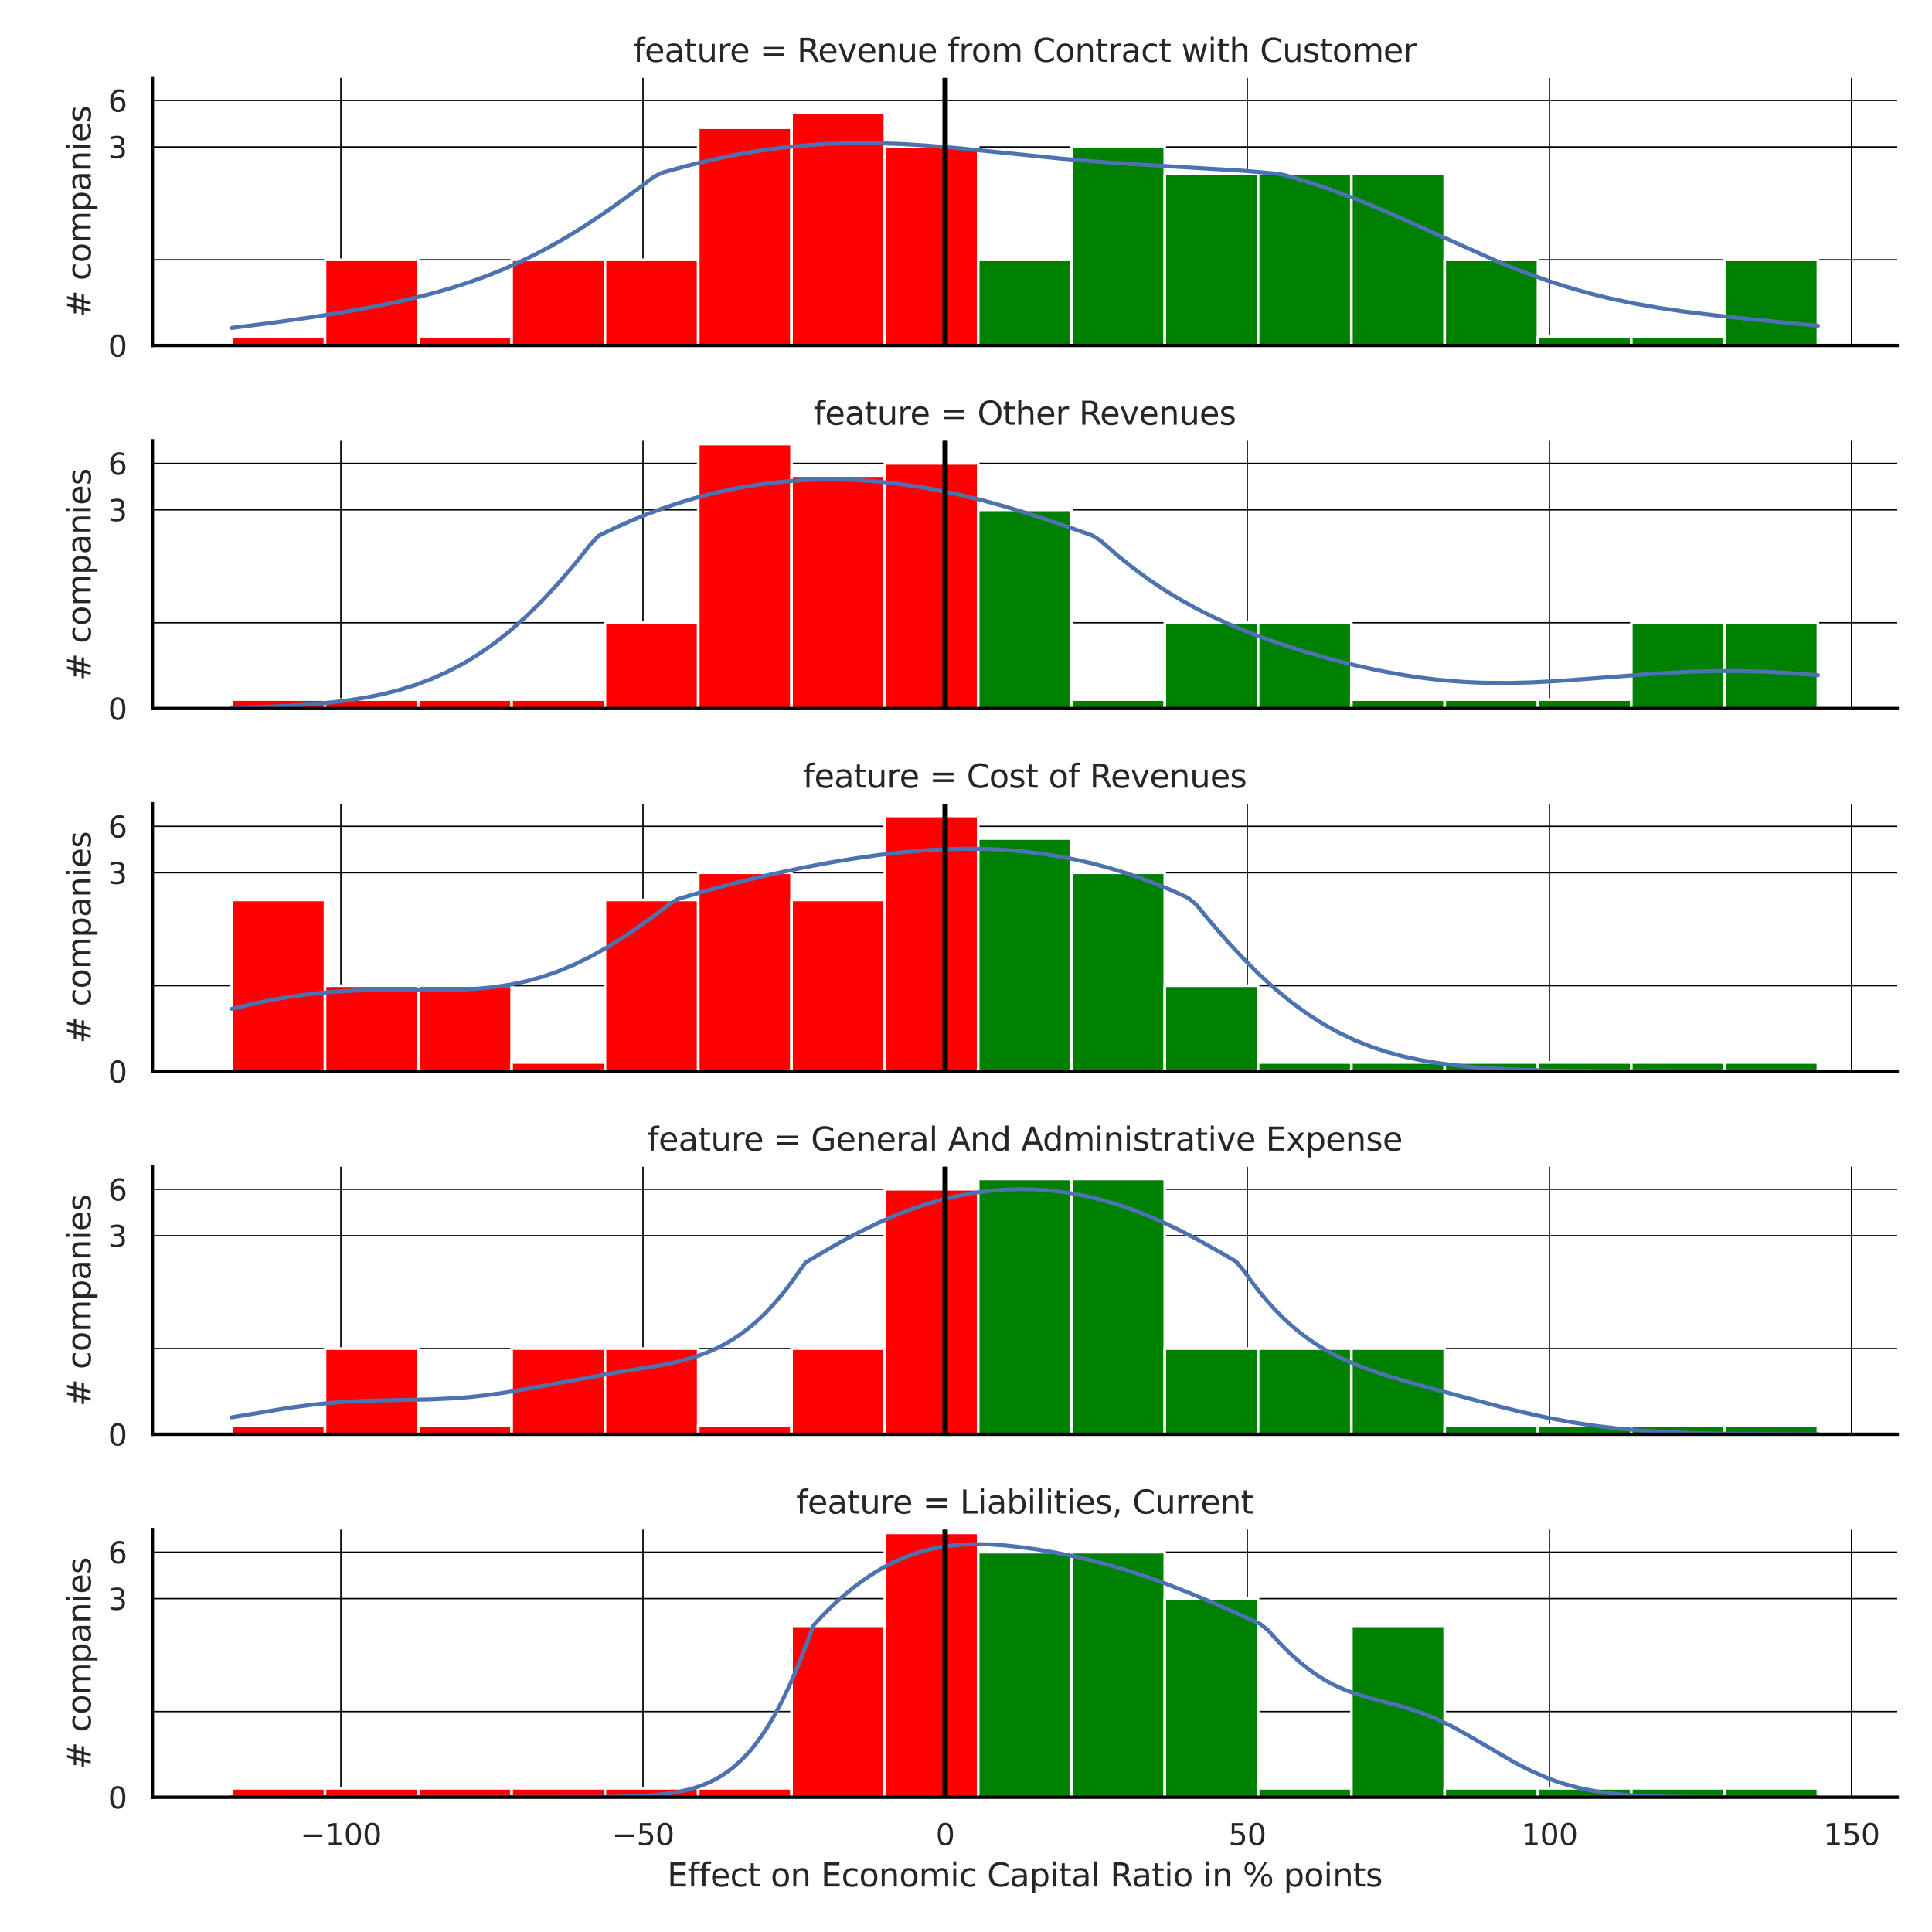 <?xml version="1.0" encoding="utf-8" standalone="no"?>
<!DOCTYPE svg PUBLIC "-//W3C//DTD SVG 1.1//EN"
  "http://www.w3.org/Graphics/SVG/1.1/DTD/svg11.dtd">
<svg xmlns:xlink="http://www.w3.org/1999/xlink" width="720pt" height="720pt" viewBox="0 0 720 720" xmlns="http://www.w3.org/2000/svg" version="1.1">
 <defs>
  <style type="text/css">*{stroke-linejoin: round; stroke-linecap: butt}</style>
 </defs>
 <g id="figure_1">
  <g id="patch_1">
   <path d="M 0 720 
L 720 720 
L 720 0 
L 0 0 
z
" style="fill: #ffffff"/>
  </g>
  <g id="axes_1">
   <g id="patch_2">
    <path d="M 56.79 128.772 
L 707.04 128.772 
L 707.04 29.04 
L 56.79 29.04 
z
" style="fill: #ffffff"/>
   </g>
   <g id="matplotlib.axis_1">
    <g id="xtick_1">
     <g id="line2d_1">
      <path d="M 127.025 128.772 
L 127.025 29.04 
" clip-path="url(#p127537ce2e)" style="fill: none; stroke: #000000; stroke-width: 0.5; stroke-linecap: round"/>
     </g>
    </g>
    <g id="xtick_2">
     <g id="line2d_2">
      <path d="M 239.623 128.772 
L 239.623 29.04 
" clip-path="url(#p127537ce2e)" style="fill: none; stroke: #000000; stroke-width: 0.5; stroke-linecap: round"/>
     </g>
    </g>
    <g id="xtick_3">
     <g id="line2d_3">
      <path d="M 352.22 128.772 
L 352.22 29.04 
" clip-path="url(#p127537ce2e)" style="fill: none; stroke: #000000; stroke-width: 0.5; stroke-linecap: round"/>
     </g>
    </g>
    <g id="xtick_4">
     <g id="line2d_4">
      <path d="M 464.817 128.772 
L 464.817 29.04 
" clip-path="url(#p127537ce2e)" style="fill: none; stroke: #000000; stroke-width: 0.5; stroke-linecap: round"/>
     </g>
    </g>
    <g id="xtick_5">
     <g id="line2d_5">
      <path d="M 577.414 128.772 
L 577.414 29.04 
" clip-path="url(#p127537ce2e)" style="fill: none; stroke: #000000; stroke-width: 0.5; stroke-linecap: round"/>
     </g>
    </g>
    <g id="xtick_6">
     <g id="line2d_6">
      <path d="M 690.011 128.772 
L 690.011 29.04 
" clip-path="url(#p127537ce2e)" style="fill: none; stroke: #000000; stroke-width: 0.5; stroke-linecap: round"/>
     </g>
    </g>
   </g>
   <g id="matplotlib.axis_2">
    <g id="ytick_1">
     <g id="line2d_7">
      <path d="M 56.79 128.772 
L 707.04 128.772 
" clip-path="url(#p127537ce2e)" style="fill: none; stroke: #000000; stroke-width: 0.5; stroke-linecap: round"/>
     </g>
     <g id="text_1">
      <!-- 0 -->
      <g style="fill: #262626" transform="translate(40.291 132.951) scale(0.11 -0.11)">
       <defs>
        <path id="DejaVuSans-30" d="M 2034 4250 
Q 1547 4250 1301 3770 
Q 1056 3291 1056 2328 
Q 1056 1369 1301 889 
Q 1547 409 2034 409 
Q 2525 409 2770 889 
Q 3016 1369 3016 2328 
Q 3016 3291 2770 3770 
Q 2525 4250 2034 4250 
z
M 2034 4750 
Q 2819 4750 3233 4129 
Q 3647 3509 3647 2328 
Q 3647 1150 3233 529 
Q 2819 -91 2034 -91 
Q 1250 -91 836 529 
Q 422 1150 422 2328 
Q 422 3509 836 4129 
Q 1250 4750 2034 4750 
z
" transform="scale(0.016)"/>
       </defs>
       <use xlink:href="#DejaVuSans-30"/>
      </g>
     </g>
    </g>
    <g id="ytick_2">
     <g id="line2d_8">
      <path d="M 56.79 54.753 
L 707.04 54.753 
" clip-path="url(#p127537ce2e)" style="fill: none; stroke: #000000; stroke-width: 0.5; stroke-linecap: round"/>
     </g>
     <g id="text_2">
      <!-- 3 -->
      <g style="fill: #262626" transform="translate(40.291 58.932) scale(0.11 -0.11)">
       <defs>
        <path id="DejaVuSans-33" d="M 2597 2516 
Q 3050 2419 3304 2112 
Q 3559 1806 3559 1356 
Q 3559 666 3084 287 
Q 2609 -91 1734 -91 
Q 1441 -91 1130 -33 
Q 819 25 488 141 
L 488 750 
Q 750 597 1062 519 
Q 1375 441 1716 441 
Q 2309 441 2620 675 
Q 2931 909 2931 1356 
Q 2931 1769 2642 2001 
Q 2353 2234 1838 2234 
L 1294 2234 
L 1294 2753 
L 1863 2753 
Q 2328 2753 2575 2939 
Q 2822 3125 2822 3475 
Q 2822 3834 2567 4026 
Q 2313 4219 1838 4219 
Q 1578 4219 1281 4162 
Q 984 4106 628 3988 
L 628 4550 
Q 988 4650 1302 4700 
Q 1616 4750 1894 4750 
Q 2613 4750 3031 4423 
Q 3450 4097 3450 3541 
Q 3450 3153 3228 2886 
Q 3006 2619 2597 2516 
z
" transform="scale(0.016)"/>
       </defs>
       <use xlink:href="#DejaVuSans-33"/>
      </g>
     </g>
    </g>
    <g id="ytick_3">
     <g id="line2d_9">
      <path d="M 56.79 37.443 
L 707.04 37.443 
" clip-path="url(#p127537ce2e)" style="fill: none; stroke: #000000; stroke-width: 0.5; stroke-linecap: round"/>
     </g>
     <g id="text_3">
      <!-- 6 -->
      <g style="fill: #262626" transform="translate(40.291 41.622) scale(0.11 -0.11)">
       <defs>
        <path id="DejaVuSans-36" d="M 2113 2584 
Q 1688 2584 1439 2293 
Q 1191 2003 1191 1497 
Q 1191 994 1439 701 
Q 1688 409 2113 409 
Q 2538 409 2786 701 
Q 3034 994 3034 1497 
Q 3034 2003 2786 2293 
Q 2538 2584 2113 2584 
z
M 3366 4563 
L 3366 3988 
Q 3128 4100 2886 4159 
Q 2644 4219 2406 4219 
Q 1781 4219 1451 3797 
Q 1122 3375 1075 2522 
Q 1259 2794 1537 2939 
Q 1816 3084 2150 3084 
Q 2853 3084 3261 2657 
Q 3669 2231 3669 1497 
Q 3669 778 3244 343 
Q 2819 -91 2113 -91 
Q 1303 -91 875 529 
Q 447 1150 447 2328 
Q 447 3434 972 4092 
Q 1497 4750 2381 4750 
Q 2619 4750 2861 4703 
Q 3103 4656 3366 4563 
z
" transform="scale(0.016)"/>
       </defs>
       <use xlink:href="#DejaVuSans-36"/>
      </g>
     </g>
    </g>
    <g id="ytick_4">
     <g id="line2d_10">
      <path d="M 56.79 96.826 
L 707.04 96.826 
" clip-path="url(#p127537ce2e)" style="fill: none; stroke: #000000; stroke-width: 0.5; stroke-linecap: round"/>
     </g>
    </g>
    <g id="text_4">
     <!-- # companies -->
     <g style="fill: #262626" transform="translate(33.796 118.428) rotate(-90) scale(0.12 -0.12)">
      <defs>
       <path id="DejaVuSans-23" d="M 3272 2816 
L 2363 2816 
L 2100 1772 
L 3016 1772 
L 3272 2816 
z
M 2803 4594 
L 2478 3297 
L 3391 3297 
L 3719 4594 
L 4219 4594 
L 3897 3297 
L 4872 3297 
L 4872 2816 
L 3775 2816 
L 3519 1772 
L 4513 1772 
L 4513 1294 
L 3397 1294 
L 3072 0 
L 2572 0 
L 2894 1294 
L 1978 1294 
L 1656 0 
L 1153 0 
L 1478 1294 
L 494 1294 
L 494 1772 
L 1594 1772 
L 1856 2816 
L 850 2816 
L 850 3297 
L 1978 3297 
L 2297 4594 
L 2803 4594 
z
" transform="scale(0.016)"/>
       <path id="DejaVuSans-20" transform="scale(0.016)"/>
       <path id="DejaVuSans-63" d="M 3122 3366 
L 3122 2828 
Q 2878 2963 2633 3030 
Q 2388 3097 2138 3097 
Q 1578 3097 1268 2742 
Q 959 2388 959 1747 
Q 959 1106 1268 751 
Q 1578 397 2138 397 
Q 2388 397 2633 464 
Q 2878 531 3122 666 
L 3122 134 
Q 2881 22 2623 -34 
Q 2366 -91 2075 -91 
Q 1284 -91 818 406 
Q 353 903 353 1747 
Q 353 2603 823 3093 
Q 1294 3584 2113 3584 
Q 2378 3584 2631 3529 
Q 2884 3475 3122 3366 
z
" transform="scale(0.016)"/>
       <path id="DejaVuSans-6f" d="M 1959 3097 
Q 1497 3097 1228 2736 
Q 959 2375 959 1747 
Q 959 1119 1226 758 
Q 1494 397 1959 397 
Q 2419 397 2687 759 
Q 2956 1122 2956 1747 
Q 2956 2369 2687 2733 
Q 2419 3097 1959 3097 
z
M 1959 3584 
Q 2709 3584 3137 3096 
Q 3566 2609 3566 1747 
Q 3566 888 3137 398 
Q 2709 -91 1959 -91 
Q 1206 -91 779 398 
Q 353 888 353 1747 
Q 353 2609 779 3096 
Q 1206 3584 1959 3584 
z
" transform="scale(0.016)"/>
       <path id="DejaVuSans-6d" d="M 3328 2828 
Q 3544 3216 3844 3400 
Q 4144 3584 4550 3584 
Q 5097 3584 5394 3201 
Q 5691 2819 5691 2113 
L 5691 0 
L 5113 0 
L 5113 2094 
Q 5113 2597 4934 2840 
Q 4756 3084 4391 3084 
Q 3944 3084 3684 2787 
Q 3425 2491 3425 1978 
L 3425 0 
L 2847 0 
L 2847 2094 
Q 2847 2600 2669 2842 
Q 2491 3084 2119 3084 
Q 1678 3084 1418 2786 
Q 1159 2488 1159 1978 
L 1159 0 
L 581 0 
L 581 3500 
L 1159 3500 
L 1159 2956 
Q 1356 3278 1631 3431 
Q 1906 3584 2284 3584 
Q 2666 3584 2933 3390 
Q 3200 3197 3328 2828 
z
" transform="scale(0.016)"/>
       <path id="DejaVuSans-70" d="M 1159 525 
L 1159 -1331 
L 581 -1331 
L 581 3500 
L 1159 3500 
L 1159 2969 
Q 1341 3281 1617 3432 
Q 1894 3584 2278 3584 
Q 2916 3584 3314 3078 
Q 3713 2572 3713 1747 
Q 3713 922 3314 415 
Q 2916 -91 2278 -91 
Q 1894 -91 1617 61 
Q 1341 213 1159 525 
z
M 3116 1747 
Q 3116 2381 2855 2742 
Q 2594 3103 2138 3103 
Q 1681 3103 1420 2742 
Q 1159 2381 1159 1747 
Q 1159 1113 1420 752 
Q 1681 391 2138 391 
Q 2594 391 2855 752 
Q 3116 1113 3116 1747 
z
" transform="scale(0.016)"/>
       <path id="DejaVuSans-61" d="M 2194 1759 
Q 1497 1759 1228 1600 
Q 959 1441 959 1056 
Q 959 750 1161 570 
Q 1363 391 1709 391 
Q 2188 391 2477 730 
Q 2766 1069 2766 1631 
L 2766 1759 
L 2194 1759 
z
M 3341 1997 
L 3341 0 
L 2766 0 
L 2766 531 
Q 2569 213 2275 61 
Q 1981 -91 1556 -91 
Q 1019 -91 701 211 
Q 384 513 384 1019 
Q 384 1609 779 1909 
Q 1175 2209 1959 2209 
L 2766 2209 
L 2766 2266 
Q 2766 2663 2505 2880 
Q 2244 3097 1772 3097 
Q 1472 3097 1187 3025 
Q 903 2953 641 2809 
L 641 3341 
Q 956 3463 1253 3523 
Q 1550 3584 1831 3584 
Q 2591 3584 2966 3190 
Q 3341 2797 3341 1997 
z
" transform="scale(0.016)"/>
       <path id="DejaVuSans-6e" d="M 3513 2113 
L 3513 0 
L 2938 0 
L 2938 2094 
Q 2938 2591 2744 2837 
Q 2550 3084 2163 3084 
Q 1697 3084 1428 2787 
Q 1159 2491 1159 1978 
L 1159 0 
L 581 0 
L 581 3500 
L 1159 3500 
L 1159 2956 
Q 1366 3272 1645 3428 
Q 1925 3584 2291 3584 
Q 2894 3584 3203 3211 
Q 3513 2838 3513 2113 
z
" transform="scale(0.016)"/>
       <path id="DejaVuSans-69" d="M 603 3500 
L 1178 3500 
L 1178 0 
L 603 0 
L 603 3500 
z
M 603 4863 
L 1178 4863 
L 1178 4134 
L 603 4134 
L 603 4863 
z
" transform="scale(0.016)"/>
       <path id="DejaVuSans-65" d="M 3597 1894 
L 3597 1613 
L 953 1613 
Q 991 1019 1311 708 
Q 1631 397 2203 397 
Q 2534 397 2845 478 
Q 3156 559 3463 722 
L 3463 178 
Q 3153 47 2828 -22 
Q 2503 -91 2169 -91 
Q 1331 -91 842 396 
Q 353 884 353 1716 
Q 353 2575 817 3079 
Q 1281 3584 2069 3584 
Q 2775 3584 3186 3129 
Q 3597 2675 3597 1894 
z
M 3022 2063 
Q 3016 2534 2758 2815 
Q 2500 3097 2075 3097 
Q 1594 3097 1305 2825 
Q 1016 2553 972 2059 
L 3022 2063 
z
" transform="scale(0.016)"/>
       <path id="DejaVuSans-73" d="M 2834 3397 
L 2834 2853 
Q 2591 2978 2328 3040 
Q 2066 3103 1784 3103 
Q 1356 3103 1142 2972 
Q 928 2841 928 2578 
Q 928 2378 1081 2264 
Q 1234 2150 1697 2047 
L 1894 2003 
Q 2506 1872 2764 1633 
Q 3022 1394 3022 966 
Q 3022 478 2636 193 
Q 2250 -91 1575 -91 
Q 1294 -91 989 -36 
Q 684 19 347 128 
L 347 722 
Q 666 556 975 473 
Q 1284 391 1588 391 
Q 1994 391 2212 530 
Q 2431 669 2431 922 
Q 2431 1156 2273 1281 
Q 2116 1406 1581 1522 
L 1381 1569 
Q 847 1681 609 1914 
Q 372 2147 372 2553 
Q 372 3047 722 3315 
Q 1072 3584 1716 3584 
Q 2034 3584 2315 3537 
Q 2597 3491 2834 3397 
z
" transform="scale(0.016)"/>
      </defs>
      <use xlink:href="#DejaVuSans-23"/>
      <use xlink:href="#DejaVuSans-20" x="83.789"/>
      <use xlink:href="#DejaVuSans-63" x="115.576"/>
      <use xlink:href="#DejaVuSans-6f" x="170.557"/>
      <use xlink:href="#DejaVuSans-6d" x="231.738"/>
      <use xlink:href="#DejaVuSans-70" x="329.15"/>
      <use xlink:href="#DejaVuSans-61" x="392.627"/>
      <use xlink:href="#DejaVuSans-6e" x="453.906"/>
      <use xlink:href="#DejaVuSans-69" x="517.285"/>
      <use xlink:href="#DejaVuSans-65" x="545.068"/>
      <use xlink:href="#DejaVuSans-73" x="606.592"/>
     </g>
    </g>
   </g>
   <g id="patch_3">
    <path d="M 86.347 128.772 
L 121.12 128.772 
L 121.12 125.45 
L 86.347 125.45 
z
" clip-path="url(#p127537ce2e)" style="fill: #ff0000; stroke: #ffffff; stroke-linejoin: miter"/>
   </g>
   <g id="patch_4">
    <path d="M 121.12 128.772 
L 155.892 128.772 
L 155.892 96.826 
L 121.12 96.826 
z
" clip-path="url(#p127537ce2e)" style="fill: #ff0000; stroke: #ffffff; stroke-linejoin: miter"/>
   </g>
   <g id="patch_5">
    <path d="M 155.892 128.772 
L 190.665 128.772 
L 190.665 125.45 
L 155.892 125.45 
z
" clip-path="url(#p127537ce2e)" style="fill: #ff0000; stroke: #ffffff; stroke-linejoin: miter"/>
   </g>
   <g id="patch_6">
    <path d="M 190.665 128.772 
L 225.438 128.772 
L 225.438 96.826 
L 190.665 96.826 
z
" clip-path="url(#p127537ce2e)" style="fill: #ff0000; stroke: #ffffff; stroke-linejoin: miter"/>
   </g>
   <g id="patch_7">
    <path d="M 225.438 128.772 
L 260.21 128.772 
L 260.21 96.826 
L 225.438 96.826 
z
" clip-path="url(#p127537ce2e)" style="fill: #ff0000; stroke: #ffffff; stroke-linejoin: miter"/>
   </g>
   <g id="patch_8">
    <path d="M 260.21 128.772 
L 294.983 128.772 
L 294.983 47.569 
L 260.21 47.569 
z
" clip-path="url(#p127537ce2e)" style="fill: #ff0000; stroke: #ffffff; stroke-linejoin: miter"/>
   </g>
   <g id="patch_9">
    <path d="M 294.983 128.772 
L 329.756 128.772 
L 329.756 41.996 
L 294.983 41.996 
z
" clip-path="url(#p127537ce2e)" style="fill: #ff0000; stroke: #ffffff; stroke-linejoin: miter"/>
   </g>
   <g id="patch_10">
    <path d="M 329.756 128.772 
L 364.529 128.772 
L 364.529 54.753 
L 329.756 54.753 
z
" clip-path="url(#p127537ce2e)" style="fill: #ff0000; stroke: #ffffff; stroke-linejoin: miter"/>
   </g>
   <g id="patch_11">
    <path d="M 364.529 128.772 
L 399.301 128.772 
L 399.301 96.826 
L 364.529 96.826 
z
" clip-path="url(#p127537ce2e)" style="fill: #008000; stroke: #ffffff; stroke-linejoin: miter"/>
   </g>
   <g id="patch_12">
    <path d="M 399.301 128.772 
L 434.074 128.772 
L 434.074 54.753 
L 399.301 54.753 
z
" clip-path="url(#p127537ce2e)" style="fill: #008000; stroke: #ffffff; stroke-linejoin: miter"/>
   </g>
   <g id="patch_13">
    <path d="M 434.074 128.772 
L 468.847 128.772 
L 468.847 64.879 
L 434.074 64.879 
z
" clip-path="url(#p127537ce2e)" style="fill: #008000; stroke: #ffffff; stroke-linejoin: miter"/>
   </g>
   <g id="patch_14">
    <path d="M 468.847 128.772 
L 503.62 128.772 
L 503.62 64.879 
L 468.847 64.879 
z
" clip-path="url(#p127537ce2e)" style="fill: #008000; stroke: #ffffff; stroke-linejoin: miter"/>
   </g>
   <g id="patch_15">
    <path d="M 503.62 128.772 
L 538.392 128.772 
L 538.392 64.879 
L 503.62 64.879 
z
" clip-path="url(#p127537ce2e)" style="fill: #008000; stroke: #ffffff; stroke-linejoin: miter"/>
   </g>
   <g id="patch_16">
    <path d="M 538.392 128.772 
L 573.165 128.772 
L 573.165 96.826 
L 538.392 96.826 
z
" clip-path="url(#p127537ce2e)" style="fill: #008000; stroke: #ffffff; stroke-linejoin: miter"/>
   </g>
   <g id="patch_17">
    <path d="M 573.165 128.772 
L 607.938 128.772 
L 607.938 125.45 
L 573.165 125.45 
z
" clip-path="url(#p127537ce2e)" style="fill: #008000; stroke: #ffffff; stroke-linejoin: miter"/>
   </g>
   <g id="patch_18">
    <path d="M 607.938 128.772 
L 642.71 128.772 
L 642.71 125.45 
L 607.938 125.45 
z
" clip-path="url(#p127537ce2e)" style="fill: #008000; stroke: #ffffff; stroke-linejoin: miter"/>
   </g>
   <g id="patch_19">
    <path d="M 642.71 128.772 
L 677.483 128.772 
L 677.483 96.826 
L 642.71 96.826 
z
" clip-path="url(#p127537ce2e)" style="fill: #008000; stroke: #ffffff; stroke-linejoin: miter"/>
   </g>
   <g id="line2d_11">
    <path d="M 86.347 122.223 
L 101.199 120.337 
L 116.052 118.227 
L 127.934 116.341 
L 139.816 114.2 
L 148.728 112.363 
L 157.64 110.261 
L 163.581 108.678 
L 169.522 106.926 
L 175.463 104.984 
L 181.404 102.832 
L 187.345 100.451 
L 193.286 97.826 
L 199.227 94.947 
L 205.168 91.806 
L 211.109 88.405 
L 217.05 84.751 
L 222.991 80.859 
L 228.932 76.756 
L 237.844 70.278 
L 243.785 65.813 
L 246.756 64.367 
L 255.667 61.901 
L 264.579 59.714 
L 273.49 57.831 
L 282.402 56.268 
L 291.314 55.036 
L 300.225 54.137 
L 309.137 53.567 
L 318.049 53.313 
L 326.96 53.354 
L 335.872 53.661 
L 344.783 54.197 
L 356.665 55.184 
L 371.518 56.681 
L 395.282 59.097 
L 410.135 60.342 
L 424.988 61.332 
L 463.605 63.661 
L 475.487 64.695 
L 478.457 65.186 
L 484.398 66.875 
L 490.34 68.738 
L 496.281 70.775 
L 505.192 74.137 
L 514.104 77.815 
L 523.015 81.73 
L 558.662 97.714 
L 567.573 101.276 
L 576.485 104.507 
L 582.426 106.454 
L 588.367 108.231 
L 594.308 109.836 
L 600.249 111.276 
L 609.161 113.145 
L 618.072 114.709 
L 626.984 116.025 
L 638.866 117.499 
L 653.719 119.08 
L 677.483 121.413 
L 677.483 121.413 
" clip-path="url(#p127537ce2e)" style="fill: none; stroke: #4c72b0; stroke-width: 1.5; stroke-linecap: round"/>
   </g>
   <g id="line2d_12">
    <path d="M 352.22 128.772 
L 352.22 29.04 
" clip-path="url(#p127537ce2e)" style="fill: none; stroke: #000000; stroke-width: 2; stroke-linecap: round"/>
   </g>
   <g id="patch_20">
    <path d="M 56.79 128.772 
L 56.79 29.04 
" style="fill: none; stroke: #000000; stroke-width: 1.25; stroke-linejoin: miter; stroke-linecap: square"/>
   </g>
   <g id="patch_21">
    <path d="M 56.79 128.772 
L 707.04 128.772 
" style="fill: none; stroke: #000000; stroke-width: 1.25; stroke-linejoin: miter; stroke-linecap: square"/>
   </g>
   <g id="text_5">
    <!-- feature = Revenue from Contract with Customer -->
    <g style="fill: #262626" transform="translate(236.014 23.04) scale(0.12 -0.12)">
     <defs>
      <path id="DejaVuSans-66" d="M 2375 4863 
L 2375 4384 
L 1825 4384 
Q 1516 4384 1395 4259 
Q 1275 4134 1275 3809 
L 1275 3500 
L 2222 3500 
L 2222 3053 
L 1275 3053 
L 1275 0 
L 697 0 
L 697 3053 
L 147 3053 
L 147 3500 
L 697 3500 
L 697 3744 
Q 697 4328 969 4595 
Q 1241 4863 1831 4863 
L 2375 4863 
z
" transform="scale(0.016)"/>
      <path id="DejaVuSans-74" d="M 1172 4494 
L 1172 3500 
L 2356 3500 
L 2356 3053 
L 1172 3053 
L 1172 1153 
Q 1172 725 1289 603 
Q 1406 481 1766 481 
L 2356 481 
L 2356 0 
L 1766 0 
Q 1100 0 847 248 
Q 594 497 594 1153 
L 594 3053 
L 172 3053 
L 172 3500 
L 594 3500 
L 594 4494 
L 1172 4494 
z
" transform="scale(0.016)"/>
      <path id="DejaVuSans-75" d="M 544 1381 
L 544 3500 
L 1119 3500 
L 1119 1403 
Q 1119 906 1312 657 
Q 1506 409 1894 409 
Q 2359 409 2629 706 
Q 2900 1003 2900 1516 
L 2900 3500 
L 3475 3500 
L 3475 0 
L 2900 0 
L 2900 538 
Q 2691 219 2414 64 
Q 2138 -91 1772 -91 
Q 1169 -91 856 284 
Q 544 659 544 1381 
z
M 1991 3584 
L 1991 3584 
z
" transform="scale(0.016)"/>
      <path id="DejaVuSans-72" d="M 2631 2963 
Q 2534 3019 2420 3045 
Q 2306 3072 2169 3072 
Q 1681 3072 1420 2755 
Q 1159 2438 1159 1844 
L 1159 0 
L 581 0 
L 581 3500 
L 1159 3500 
L 1159 2956 
Q 1341 3275 1631 3429 
Q 1922 3584 2338 3584 
Q 2397 3584 2469 3576 
Q 2541 3569 2628 3553 
L 2631 2963 
z
" transform="scale(0.016)"/>
      <path id="DejaVuSans-3d" d="M 678 2906 
L 4684 2906 
L 4684 2381 
L 678 2381 
L 678 2906 
z
M 678 1631 
L 4684 1631 
L 4684 1100 
L 678 1100 
L 678 1631 
z
" transform="scale(0.016)"/>
      <path id="DejaVuSans-52" d="M 2841 2188 
Q 3044 2119 3236 1894 
Q 3428 1669 3622 1275 
L 4263 0 
L 3584 0 
L 2988 1197 
Q 2756 1666 2539 1819 
Q 2322 1972 1947 1972 
L 1259 1972 
L 1259 0 
L 628 0 
L 628 4666 
L 2053 4666 
Q 2853 4666 3247 4331 
Q 3641 3997 3641 3322 
Q 3641 2881 3436 2590 
Q 3231 2300 2841 2188 
z
M 1259 4147 
L 1259 2491 
L 2053 2491 
Q 2509 2491 2742 2702 
Q 2975 2913 2975 3322 
Q 2975 3731 2742 3939 
Q 2509 4147 2053 4147 
L 1259 4147 
z
" transform="scale(0.016)"/>
      <path id="DejaVuSans-76" d="M 191 3500 
L 800 3500 
L 1894 563 
L 2988 3500 
L 3597 3500 
L 2284 0 
L 1503 0 
L 191 3500 
z
" transform="scale(0.016)"/>
      <path id="DejaVuSans-43" d="M 4122 4306 
L 4122 3641 
Q 3803 3938 3442 4084 
Q 3081 4231 2675 4231 
Q 1875 4231 1450 3742 
Q 1025 3253 1025 2328 
Q 1025 1406 1450 917 
Q 1875 428 2675 428 
Q 3081 428 3442 575 
Q 3803 722 4122 1019 
L 4122 359 
Q 3791 134 3420 21 
Q 3050 -91 2638 -91 
Q 1578 -91 968 557 
Q 359 1206 359 2328 
Q 359 3453 968 4101 
Q 1578 4750 2638 4750 
Q 3056 4750 3426 4639 
Q 3797 4528 4122 4306 
z
" transform="scale(0.016)"/>
      <path id="DejaVuSans-77" d="M 269 3500 
L 844 3500 
L 1563 769 
L 2278 3500 
L 2956 3500 
L 3675 769 
L 4391 3500 
L 4966 3500 
L 4050 0 
L 3372 0 
L 2619 2869 
L 1863 0 
L 1184 0 
L 269 3500 
z
" transform="scale(0.016)"/>
      <path id="DejaVuSans-68" d="M 3513 2113 
L 3513 0 
L 2938 0 
L 2938 2094 
Q 2938 2591 2744 2837 
Q 2550 3084 2163 3084 
Q 1697 3084 1428 2787 
Q 1159 2491 1159 1978 
L 1159 0 
L 581 0 
L 581 4863 
L 1159 4863 
L 1159 2956 
Q 1366 3272 1645 3428 
Q 1925 3584 2291 3584 
Q 2894 3584 3203 3211 
Q 3513 2838 3513 2113 
z
" transform="scale(0.016)"/>
     </defs>
     <use xlink:href="#DejaVuSans-66"/>
     <use xlink:href="#DejaVuSans-65" x="35.205"/>
     <use xlink:href="#DejaVuSans-61" x="96.729"/>
     <use xlink:href="#DejaVuSans-74" x="158.008"/>
     <use xlink:href="#DejaVuSans-75" x="197.217"/>
     <use xlink:href="#DejaVuSans-72" x="260.596"/>
     <use xlink:href="#DejaVuSans-65" x="299.459"/>
     <use xlink:href="#DejaVuSans-20" x="360.982"/>
     <use xlink:href="#DejaVuSans-3d" x="392.77"/>
     <use xlink:href="#DejaVuSans-20" x="476.559"/>
     <use xlink:href="#DejaVuSans-52" x="508.346"/>
     <use xlink:href="#DejaVuSans-65" x="573.328"/>
     <use xlink:href="#DejaVuSans-76" x="634.852"/>
     <use xlink:href="#DejaVuSans-65" x="694.031"/>
     <use xlink:href="#DejaVuSans-6e" x="755.555"/>
     <use xlink:href="#DejaVuSans-75" x="818.934"/>
     <use xlink:href="#DejaVuSans-65" x="882.312"/>
     <use xlink:href="#DejaVuSans-20" x="943.836"/>
     <use xlink:href="#DejaVuSans-66" x="975.623"/>
     <use xlink:href="#DejaVuSans-72" x="1010.828"/>
     <use xlink:href="#DejaVuSans-6f" x="1049.691"/>
     <use xlink:href="#DejaVuSans-6d" x="1110.873"/>
     <use xlink:href="#DejaVuSans-20" x="1208.285"/>
     <use xlink:href="#DejaVuSans-43" x="1240.072"/>
     <use xlink:href="#DejaVuSans-6f" x="1309.896"/>
     <use xlink:href="#DejaVuSans-6e" x="1371.078"/>
     <use xlink:href="#DejaVuSans-74" x="1434.457"/>
     <use xlink:href="#DejaVuSans-72" x="1473.666"/>
     <use xlink:href="#DejaVuSans-61" x="1514.779"/>
     <use xlink:href="#DejaVuSans-63" x="1576.059"/>
     <use xlink:href="#DejaVuSans-74" x="1631.039"/>
     <use xlink:href="#DejaVuSans-20" x="1670.248"/>
     <use xlink:href="#DejaVuSans-77" x="1702.035"/>
     <use xlink:href="#DejaVuSans-69" x="1783.822"/>
     <use xlink:href="#DejaVuSans-74" x="1811.605"/>
     <use xlink:href="#DejaVuSans-68" x="1850.814"/>
     <use xlink:href="#DejaVuSans-20" x="1914.193"/>
     <use xlink:href="#DejaVuSans-43" x="1945.98"/>
     <use xlink:href="#DejaVuSans-75" x="2015.805"/>
     <use xlink:href="#DejaVuSans-73" x="2079.184"/>
     <use xlink:href="#DejaVuSans-74" x="2131.283"/>
     <use xlink:href="#DejaVuSans-6f" x="2170.492"/>
     <use xlink:href="#DejaVuSans-6d" x="2231.674"/>
     <use xlink:href="#DejaVuSans-65" x="2329.086"/>
     <use xlink:href="#DejaVuSans-72" x="2390.609"/>
    </g>
   </g>
  </g>
  <g id="axes_2">
   <g id="patch_22">
    <path d="M 56.79 264.024 
L 707.04 264.024 
L 707.04 164.292 
L 56.79 164.292 
z
" style="fill: #ffffff"/>
   </g>
   <g id="matplotlib.axis_3">
    <g id="xtick_7">
     <g id="line2d_13">
      <path d="M 127.025 264.024 
L 127.025 164.292 
" clip-path="url(#pc0b47c9948)" style="fill: none; stroke: #000000; stroke-width: 0.5; stroke-linecap: round"/>
     </g>
    </g>
    <g id="xtick_8">
     <g id="line2d_14">
      <path d="M 239.623 264.024 
L 239.623 164.292 
" clip-path="url(#pc0b47c9948)" style="fill: none; stroke: #000000; stroke-width: 0.5; stroke-linecap: round"/>
     </g>
    </g>
    <g id="xtick_9">
     <g id="line2d_15">
      <path d="M 352.22 264.024 
L 352.22 164.292 
" clip-path="url(#pc0b47c9948)" style="fill: none; stroke: #000000; stroke-width: 0.5; stroke-linecap: round"/>
     </g>
    </g>
    <g id="xtick_10">
     <g id="line2d_16">
      <path d="M 464.817 264.024 
L 464.817 164.292 
" clip-path="url(#pc0b47c9948)" style="fill: none; stroke: #000000; stroke-width: 0.5; stroke-linecap: round"/>
     </g>
    </g>
    <g id="xtick_11">
     <g id="line2d_17">
      <path d="M 577.414 264.024 
L 577.414 164.292 
" clip-path="url(#pc0b47c9948)" style="fill: none; stroke: #000000; stroke-width: 0.5; stroke-linecap: round"/>
     </g>
    </g>
    <g id="xtick_12">
     <g id="line2d_18">
      <path d="M 690.011 264.024 
L 690.011 164.292 
" clip-path="url(#pc0b47c9948)" style="fill: none; stroke: #000000; stroke-width: 0.5; stroke-linecap: round"/>
     </g>
    </g>
   </g>
   <g id="matplotlib.axis_4">
    <g id="ytick_5">
     <g id="line2d_19">
      <path d="M 56.79 264.024 
L 707.04 264.024 
" clip-path="url(#pc0b47c9948)" style="fill: none; stroke: #000000; stroke-width: 0.5; stroke-linecap: round"/>
     </g>
     <g id="text_6">
      <!-- 0 -->
      <g style="fill: #262626" transform="translate(40.291 268.203) scale(0.11 -0.11)">
       <use xlink:href="#DejaVuSans-30"/>
      </g>
     </g>
    </g>
    <g id="ytick_6">
     <g id="line2d_20">
      <path d="M 56.79 190.005 
L 707.04 190.005 
" clip-path="url(#pc0b47c9948)" style="fill: none; stroke: #000000; stroke-width: 0.5; stroke-linecap: round"/>
     </g>
     <g id="text_7">
      <!-- 3 -->
      <g style="fill: #262626" transform="translate(40.291 194.184) scale(0.11 -0.11)">
       <use xlink:href="#DejaVuSans-33"/>
      </g>
     </g>
    </g>
    <g id="ytick_7">
     <g id="line2d_21">
      <path d="M 56.79 172.695 
L 707.04 172.695 
" clip-path="url(#pc0b47c9948)" style="fill: none; stroke: #000000; stroke-width: 0.5; stroke-linecap: round"/>
     </g>
     <g id="text_8">
      <!-- 6 -->
      <g style="fill: #262626" transform="translate(40.291 176.874) scale(0.11 -0.11)">
       <use xlink:href="#DejaVuSans-36"/>
      </g>
     </g>
    </g>
    <g id="ytick_8">
     <g id="line2d_22">
      <path d="M 56.79 232.078 
L 707.04 232.078 
" clip-path="url(#pc0b47c9948)" style="fill: none; stroke: #000000; stroke-width: 0.5; stroke-linecap: round"/>
     </g>
    </g>
    <g id="text_9">
     <!-- # companies -->
     <g style="fill: #262626" transform="translate(33.796 253.68) rotate(-90) scale(0.12 -0.12)">
      <use xlink:href="#DejaVuSans-23"/>
      <use xlink:href="#DejaVuSans-20" x="83.789"/>
      <use xlink:href="#DejaVuSans-63" x="115.576"/>
      <use xlink:href="#DejaVuSans-6f" x="170.557"/>
      <use xlink:href="#DejaVuSans-6d" x="231.738"/>
      <use xlink:href="#DejaVuSans-70" x="329.15"/>
      <use xlink:href="#DejaVuSans-61" x="392.627"/>
      <use xlink:href="#DejaVuSans-6e" x="453.906"/>
      <use xlink:href="#DejaVuSans-69" x="517.285"/>
      <use xlink:href="#DejaVuSans-65" x="545.068"/>
      <use xlink:href="#DejaVuSans-73" x="606.592"/>
     </g>
    </g>
   </g>
   <g id="patch_23">
    <path d="M 86.347 264.024 
L 121.12 264.024 
L 121.12 260.702 
L 86.347 260.702 
z
" clip-path="url(#pc0b47c9948)" style="fill: #ff0000; stroke: #ffffff; stroke-linejoin: miter"/>
   </g>
   <g id="patch_24">
    <path d="M 121.12 264.024 
L 155.892 264.024 
L 155.892 260.702 
L 121.12 260.702 
z
" clip-path="url(#pc0b47c9948)" style="fill: #ff0000; stroke: #ffffff; stroke-linejoin: miter"/>
   </g>
   <g id="patch_25">
    <path d="M 155.892 264.024 
L 190.665 264.024 
L 190.665 260.702 
L 155.892 260.702 
z
" clip-path="url(#pc0b47c9948)" style="fill: #ff0000; stroke: #ffffff; stroke-linejoin: miter"/>
   </g>
   <g id="patch_26">
    <path d="M 190.665 264.024 
L 225.438 264.024 
L 225.438 260.702 
L 190.665 260.702 
z
" clip-path="url(#pc0b47c9948)" style="fill: #ff0000; stroke: #ffffff; stroke-linejoin: miter"/>
   </g>
   <g id="patch_27">
    <path d="M 225.438 264.024 
L 260.21 264.024 
L 260.21 232.078 
L 225.438 232.078 
z
" clip-path="url(#pc0b47c9948)" style="fill: #ff0000; stroke: #ffffff; stroke-linejoin: miter"/>
   </g>
   <g id="patch_28">
    <path d="M 260.21 264.024 
L 294.983 264.024 
L 294.983 165.51 
L 260.21 165.51 
z
" clip-path="url(#pc0b47c9948)" style="fill: #ff0000; stroke: #ffffff; stroke-linejoin: miter"/>
   </g>
   <g id="patch_29">
    <path d="M 294.983 264.024 
L 329.756 264.024 
L 329.756 177.248 
L 294.983 177.248 
z
" clip-path="url(#pc0b47c9948)" style="fill: #ff0000; stroke: #ffffff; stroke-linejoin: miter"/>
   </g>
   <g id="patch_30">
    <path d="M 329.756 264.024 
L 364.529 264.024 
L 364.529 172.695 
L 329.756 172.695 
z
" clip-path="url(#pc0b47c9948)" style="fill: #ff0000; stroke: #ffffff; stroke-linejoin: miter"/>
   </g>
   <g id="patch_31">
    <path d="M 364.529 264.024 
L 399.301 264.024 
L 399.301 190.005 
L 364.529 190.005 
z
" clip-path="url(#pc0b47c9948)" style="fill: #008000; stroke: #ffffff; stroke-linejoin: miter"/>
   </g>
   <g id="patch_32">
    <path d="M 399.301 264.024 
L 434.074 264.024 
L 434.074 260.702 
L 399.301 260.702 
z
" clip-path="url(#pc0b47c9948)" style="fill: #008000; stroke: #ffffff; stroke-linejoin: miter"/>
   </g>
   <g id="patch_33">
    <path d="M 434.074 264.024 
L 468.847 264.024 
L 468.847 232.078 
L 434.074 232.078 
z
" clip-path="url(#pc0b47c9948)" style="fill: #008000; stroke: #ffffff; stroke-linejoin: miter"/>
   </g>
   <g id="patch_34">
    <path d="M 468.847 264.024 
L 503.62 264.024 
L 503.62 232.078 
L 468.847 232.078 
z
" clip-path="url(#pc0b47c9948)" style="fill: #008000; stroke: #ffffff; stroke-linejoin: miter"/>
   </g>
   <g id="patch_35">
    <path d="M 503.62 264.024 
L 538.392 264.024 
L 538.392 260.702 
L 503.62 260.702 
z
" clip-path="url(#pc0b47c9948)" style="fill: #008000; stroke: #ffffff; stroke-linejoin: miter"/>
   </g>
   <g id="patch_36">
    <path d="M 538.392 264.024 
L 573.165 264.024 
L 573.165 260.702 
L 538.392 260.702 
z
" clip-path="url(#pc0b47c9948)" style="fill: #008000; stroke: #ffffff; stroke-linejoin: miter"/>
   </g>
   <g id="patch_37">
    <path d="M 573.165 264.024 
L 607.938 264.024 
L 607.938 260.702 
L 573.165 260.702 
z
" clip-path="url(#pc0b47c9948)" style="fill: #008000; stroke: #ffffff; stroke-linejoin: miter"/>
   </g>
   <g id="patch_38">
    <path d="M 607.938 264.024 
L 642.71 264.024 
L 642.71 232.078 
L 607.938 232.078 
z
" clip-path="url(#pc0b47c9948)" style="fill: #008000; stroke: #ffffff; stroke-linejoin: miter"/>
   </g>
   <g id="patch_39">
    <path d="M 642.71 264.024 
L 677.483 264.024 
L 677.483 232.078 
L 642.71 232.078 
z
" clip-path="url(#pc0b47c9948)" style="fill: #008000; stroke: #ffffff; stroke-linejoin: miter"/>
   </g>
   <g id="line2d_23">
    <path d="M 86.347 263.715 
L 98.229 263.414 
L 107.141 263.036 
L 116.052 262.46 
L 124.964 261.607 
L 130.905 260.835 
L 136.846 259.861 
L 142.787 258.643 
L 148.728 257.14 
L 154.669 255.307 
L 160.61 253.096 
L 166.551 250.461 
L 172.492 247.358 
L 175.463 245.618 
L 178.433 243.747 
L 181.404 241.739 
L 184.374 239.593 
L 187.345 237.305 
L 190.316 234.874 
L 196.257 229.578 
L 202.198 223.707 
L 208.139 217.281 
L 214.08 210.336 
L 220.021 202.929 
L 222.991 199.722 
L 228.932 196.837 
L 234.874 194.177 
L 240.815 191.74 
L 246.756 189.521 
L 252.697 187.519 
L 258.638 185.731 
L 264.579 184.152 
L 270.52 182.78 
L 276.461 181.613 
L 282.402 180.646 
L 288.343 179.876 
L 294.284 179.301 
L 300.225 178.918 
L 306.166 178.723 
L 312.107 178.713 
L 318.049 178.885 
L 323.99 179.235 
L 329.931 179.759 
L 335.872 180.455 
L 341.813 181.316 
L 347.754 182.338 
L 356.665 184.16 
L 365.577 186.307 
L 374.489 188.75 
L 383.4 191.453 
L 392.312 194.373 
L 404.194 198.518 
L 407.165 199.585 
L 410.135 201.473 
L 416.076 206.675 
L 422.017 211.465 
L 427.958 215.847 
L 433.899 219.837 
L 439.84 223.459 
L 445.781 226.746 
L 451.723 229.732 
L 457.664 232.454 
L 463.605 234.946 
L 469.546 237.241 
L 478.457 240.371 
L 487.369 243.183 
L 496.281 245.712 
L 505.192 247.964 
L 514.104 249.924 
L 523.015 251.564 
L 528.956 252.465 
L 534.898 253.205 
L 540.839 253.779 
L 546.78 254.187 
L 552.721 254.434 
L 561.632 254.519 
L 570.544 254.302 
L 579.456 253.846 
L 591.338 252.992 
L 618.072 250.931 
L 629.955 250.319 
L 638.866 250.082 
L 647.778 250.065 
L 656.689 250.279 
L 665.601 250.722 
L 674.513 251.381 
L 677.483 251.644 
L 677.483 251.644 
" clip-path="url(#pc0b47c9948)" style="fill: none; stroke: #4c72b0; stroke-width: 1.5; stroke-linecap: round"/>
   </g>
   <g id="line2d_24">
    <path d="M 352.22 264.024 
L 352.22 164.292 
" clip-path="url(#pc0b47c9948)" style="fill: none; stroke: #000000; stroke-width: 2; stroke-linecap: round"/>
   </g>
   <g id="patch_40">
    <path d="M 56.79 264.024 
L 56.79 164.292 
" style="fill: none; stroke: #000000; stroke-width: 1.25; stroke-linejoin: miter; stroke-linecap: square"/>
   </g>
   <g id="patch_41">
    <path d="M 56.79 264.024 
L 707.04 264.024 
" style="fill: none; stroke: #000000; stroke-width: 1.25; stroke-linejoin: miter; stroke-linecap: square"/>
   </g>
   <g id="text_10">
    <!-- feature = Other Revenues -->
    <g style="fill: #262626" transform="translate(303.215 158.292) scale(0.12 -0.12)">
     <defs>
      <path id="DejaVuSans-4f" d="M 2522 4238 
Q 1834 4238 1429 3725 
Q 1025 3213 1025 2328 
Q 1025 1447 1429 934 
Q 1834 422 2522 422 
Q 3209 422 3611 934 
Q 4013 1447 4013 2328 
Q 4013 3213 3611 3725 
Q 3209 4238 2522 4238 
z
M 2522 4750 
Q 3503 4750 4090 4092 
Q 4678 3434 4678 2328 
Q 4678 1225 4090 567 
Q 3503 -91 2522 -91 
Q 1538 -91 948 565 
Q 359 1222 359 2328 
Q 359 3434 948 4092 
Q 1538 4750 2522 4750 
z
" transform="scale(0.016)"/>
     </defs>
     <use xlink:href="#DejaVuSans-66"/>
     <use xlink:href="#DejaVuSans-65" x="35.205"/>
     <use xlink:href="#DejaVuSans-61" x="96.729"/>
     <use xlink:href="#DejaVuSans-74" x="158.008"/>
     <use xlink:href="#DejaVuSans-75" x="197.217"/>
     <use xlink:href="#DejaVuSans-72" x="260.596"/>
     <use xlink:href="#DejaVuSans-65" x="299.459"/>
     <use xlink:href="#DejaVuSans-20" x="360.982"/>
     <use xlink:href="#DejaVuSans-3d" x="392.77"/>
     <use xlink:href="#DejaVuSans-20" x="476.559"/>
     <use xlink:href="#DejaVuSans-4f" x="508.346"/>
     <use xlink:href="#DejaVuSans-74" x="587.057"/>
     <use xlink:href="#DejaVuSans-68" x="626.266"/>
     <use xlink:href="#DejaVuSans-65" x="689.645"/>
     <use xlink:href="#DejaVuSans-72" x="751.168"/>
     <use xlink:href="#DejaVuSans-20" x="792.281"/>
     <use xlink:href="#DejaVuSans-52" x="824.068"/>
     <use xlink:href="#DejaVuSans-65" x="889.051"/>
     <use xlink:href="#DejaVuSans-76" x="950.574"/>
     <use xlink:href="#DejaVuSans-65" x="1009.754"/>
     <use xlink:href="#DejaVuSans-6e" x="1071.277"/>
     <use xlink:href="#DejaVuSans-75" x="1134.656"/>
     <use xlink:href="#DejaVuSans-65" x="1198.035"/>
     <use xlink:href="#DejaVuSans-73" x="1259.559"/>
    </g>
   </g>
  </g>
  <g id="axes_3">
   <g id="patch_42">
    <path d="M 56.79 399.276 
L 707.04 399.276 
L 707.04 299.544 
L 56.79 299.544 
z
" style="fill: #ffffff"/>
   </g>
   <g id="matplotlib.axis_5">
    <g id="xtick_13">
     <g id="line2d_25">
      <path d="M 127.025 399.276 
L 127.025 299.544 
" clip-path="url(#pb6b7f38d43)" style="fill: none; stroke: #000000; stroke-width: 0.5; stroke-linecap: round"/>
     </g>
    </g>
    <g id="xtick_14">
     <g id="line2d_26">
      <path d="M 239.623 399.276 
L 239.623 299.544 
" clip-path="url(#pb6b7f38d43)" style="fill: none; stroke: #000000; stroke-width: 0.5; stroke-linecap: round"/>
     </g>
    </g>
    <g id="xtick_15">
     <g id="line2d_27">
      <path d="M 352.22 399.276 
L 352.22 299.544 
" clip-path="url(#pb6b7f38d43)" style="fill: none; stroke: #000000; stroke-width: 0.5; stroke-linecap: round"/>
     </g>
    </g>
    <g id="xtick_16">
     <g id="line2d_28">
      <path d="M 464.817 399.276 
L 464.817 299.544 
" clip-path="url(#pb6b7f38d43)" style="fill: none; stroke: #000000; stroke-width: 0.5; stroke-linecap: round"/>
     </g>
    </g>
    <g id="xtick_17">
     <g id="line2d_29">
      <path d="M 577.414 399.276 
L 577.414 299.544 
" clip-path="url(#pb6b7f38d43)" style="fill: none; stroke: #000000; stroke-width: 0.5; stroke-linecap: round"/>
     </g>
    </g>
    <g id="xtick_18">
     <g id="line2d_30">
      <path d="M 690.011 399.276 
L 690.011 299.544 
" clip-path="url(#pb6b7f38d43)" style="fill: none; stroke: #000000; stroke-width: 0.5; stroke-linecap: round"/>
     </g>
    </g>
   </g>
   <g id="matplotlib.axis_6">
    <g id="ytick_9">
     <g id="line2d_31">
      <path d="M 56.79 399.276 
L 707.04 399.276 
" clip-path="url(#pb6b7f38d43)" style="fill: none; stroke: #000000; stroke-width: 0.5; stroke-linecap: round"/>
     </g>
     <g id="text_11">
      <!-- 0 -->
      <g style="fill: #262626" transform="translate(40.291 403.455) scale(0.11 -0.11)">
       <use xlink:href="#DejaVuSans-30"/>
      </g>
     </g>
    </g>
    <g id="ytick_10">
     <g id="line2d_32">
      <path d="M 56.79 325.257 
L 707.04 325.257 
" clip-path="url(#pb6b7f38d43)" style="fill: none; stroke: #000000; stroke-width: 0.5; stroke-linecap: round"/>
     </g>
     <g id="text_12">
      <!-- 3 -->
      <g style="fill: #262626" transform="translate(40.291 329.436) scale(0.11 -0.11)">
       <use xlink:href="#DejaVuSans-33"/>
      </g>
     </g>
    </g>
    <g id="ytick_11">
     <g id="line2d_33">
      <path d="M 56.79 307.947 
L 707.04 307.947 
" clip-path="url(#pb6b7f38d43)" style="fill: none; stroke: #000000; stroke-width: 0.5; stroke-linecap: round"/>
     </g>
     <g id="text_13">
      <!-- 6 -->
      <g style="fill: #262626" transform="translate(40.291 312.126) scale(0.11 -0.11)">
       <use xlink:href="#DejaVuSans-36"/>
      </g>
     </g>
    </g>
    <g id="ytick_12">
     <g id="line2d_34">
      <path d="M 56.79 367.33 
L 707.04 367.33 
" clip-path="url(#pb6b7f38d43)" style="fill: none; stroke: #000000; stroke-width: 0.5; stroke-linecap: round"/>
     </g>
    </g>
    <g id="text_14">
     <!-- # companies -->
     <g style="fill: #262626" transform="translate(33.796 388.932) rotate(-90) scale(0.12 -0.12)">
      <use xlink:href="#DejaVuSans-23"/>
      <use xlink:href="#DejaVuSans-20" x="83.789"/>
      <use xlink:href="#DejaVuSans-63" x="115.576"/>
      <use xlink:href="#DejaVuSans-6f" x="170.557"/>
      <use xlink:href="#DejaVuSans-6d" x="231.738"/>
      <use xlink:href="#DejaVuSans-70" x="329.15"/>
      <use xlink:href="#DejaVuSans-61" x="392.627"/>
      <use xlink:href="#DejaVuSans-6e" x="453.906"/>
      <use xlink:href="#DejaVuSans-69" x="517.285"/>
      <use xlink:href="#DejaVuSans-65" x="545.068"/>
      <use xlink:href="#DejaVuSans-73" x="606.592"/>
     </g>
    </g>
   </g>
   <g id="patch_43">
    <path d="M 86.347 399.276 
L 121.12 399.276 
L 121.12 335.383 
L 86.347 335.383 
z
" clip-path="url(#pb6b7f38d43)" style="fill: #ff0000; stroke: #ffffff; stroke-linejoin: miter"/>
   </g>
   <g id="patch_44">
    <path d="M 121.12 399.276 
L 155.892 399.276 
L 155.892 367.33 
L 121.12 367.33 
z
" clip-path="url(#pb6b7f38d43)" style="fill: #ff0000; stroke: #ffffff; stroke-linejoin: miter"/>
   </g>
   <g id="patch_45">
    <path d="M 155.892 399.276 
L 190.665 399.276 
L 190.665 367.33 
L 155.892 367.33 
z
" clip-path="url(#pb6b7f38d43)" style="fill: #ff0000; stroke: #ffffff; stroke-linejoin: miter"/>
   </g>
   <g id="patch_46">
    <path d="M 190.665 399.276 
L 225.438 399.276 
L 225.438 395.954 
L 190.665 395.954 
z
" clip-path="url(#pb6b7f38d43)" style="fill: #ff0000; stroke: #ffffff; stroke-linejoin: miter"/>
   </g>
   <g id="patch_47">
    <path d="M 225.438 399.276 
L 260.21 399.276 
L 260.21 335.383 
L 225.438 335.383 
z
" clip-path="url(#pb6b7f38d43)" style="fill: #ff0000; stroke: #ffffff; stroke-linejoin: miter"/>
   </g>
   <g id="patch_48">
    <path d="M 260.21 399.276 
L 294.983 399.276 
L 294.983 325.257 
L 260.21 325.257 
z
" clip-path="url(#pb6b7f38d43)" style="fill: #ff0000; stroke: #ffffff; stroke-linejoin: miter"/>
   </g>
   <g id="patch_49">
    <path d="M 294.983 399.276 
L 329.756 399.276 
L 329.756 335.383 
L 294.983 335.383 
z
" clip-path="url(#pb6b7f38d43)" style="fill: #ff0000; stroke: #ffffff; stroke-linejoin: miter"/>
   </g>
   <g id="patch_50">
    <path d="M 329.756 399.276 
L 364.529 399.276 
L 364.529 304.097 
L 329.756 304.097 
z
" clip-path="url(#pb6b7f38d43)" style="fill: #ff0000; stroke: #ffffff; stroke-linejoin: miter"/>
   </g>
   <g id="patch_51">
    <path d="M 364.529 399.276 
L 399.301 399.276 
L 399.301 312.5 
L 364.529 312.5 
z
" clip-path="url(#pb6b7f38d43)" style="fill: #008000; stroke: #ffffff; stroke-linejoin: miter"/>
   </g>
   <g id="patch_52">
    <path d="M 399.301 399.276 
L 434.074 399.276 
L 434.074 325.257 
L 399.301 325.257 
z
" clip-path="url(#pb6b7f38d43)" style="fill: #008000; stroke: #ffffff; stroke-linejoin: miter"/>
   </g>
   <g id="patch_53">
    <path d="M 434.074 399.276 
L 468.847 399.276 
L 468.847 367.33 
L 434.074 367.33 
z
" clip-path="url(#pb6b7f38d43)" style="fill: #008000; stroke: #ffffff; stroke-linejoin: miter"/>
   </g>
   <g id="patch_54">
    <path d="M 468.847 399.276 
L 503.62 399.276 
L 503.62 395.954 
L 468.847 395.954 
z
" clip-path="url(#pb6b7f38d43)" style="fill: #008000; stroke: #ffffff; stroke-linejoin: miter"/>
   </g>
   <g id="patch_55">
    <path d="M 503.62 399.276 
L 538.392 399.276 
L 538.392 395.954 
L 503.62 395.954 
z
" clip-path="url(#pb6b7f38d43)" style="fill: #008000; stroke: #ffffff; stroke-linejoin: miter"/>
   </g>
   <g id="patch_56">
    <path d="M 538.392 399.276 
L 573.165 399.276 
L 573.165 395.954 
L 538.392 395.954 
z
" clip-path="url(#pb6b7f38d43)" style="fill: #008000; stroke: #ffffff; stroke-linejoin: miter"/>
   </g>
   <g id="patch_57">
    <path d="M 573.165 399.276 
L 607.938 399.276 
L 607.938 395.954 
L 573.165 395.954 
z
" clip-path="url(#pb6b7f38d43)" style="fill: #008000; stroke: #ffffff; stroke-linejoin: miter"/>
   </g>
   <g id="patch_58">
    <path d="M 607.938 399.276 
L 642.71 399.276 
L 642.71 395.954 
L 607.938 395.954 
z
" clip-path="url(#pb6b7f38d43)" style="fill: #008000; stroke: #ffffff; stroke-linejoin: miter"/>
   </g>
   <g id="patch_59">
    <path d="M 642.71 399.276 
L 677.483 399.276 
L 677.483 395.954 
L 642.71 395.954 
z
" clip-path="url(#pb6b7f38d43)" style="fill: #008000; stroke: #ffffff; stroke-linejoin: miter"/>
   </g>
   <g id="line2d_35">
    <path d="M 86.347 375.974 
L 95.258 373.875 
L 101.199 372.663 
L 107.141 371.618 
L 113.082 370.751 
L 119.023 370.065 
L 124.964 369.555 
L 130.905 369.21 
L 139.816 368.957 
L 151.699 368.946 
L 166.551 368.955 
L 172.492 368.787 
L 178.433 368.431 
L 184.374 367.825 
L 190.316 366.913 
L 196.257 365.649 
L 202.198 363.994 
L 208.139 361.926 
L 214.08 359.434 
L 220.021 356.524 
L 225.962 353.218 
L 231.903 349.546 
L 237.844 345.552 
L 243.785 341.283 
L 249.726 336.79 
L 252.697 335.03 
L 261.608 332.415 
L 270.52 329.98 
L 279.432 327.73 
L 288.343 325.658 
L 300.225 323.16 
L 309.137 321.485 
L 318.049 319.994 
L 326.96 318.709 
L 335.872 317.663 
L 344.783 316.889 
L 353.695 316.426 
L 359.636 316.307 
L 365.577 316.35 
L 371.518 316.564 
L 377.459 316.957 
L 383.4 317.535 
L 389.341 318.305 
L 395.282 319.271 
L 401.223 320.439 
L 407.165 321.813 
L 413.106 323.398 
L 419.047 325.198 
L 424.988 327.216 
L 430.929 329.458 
L 436.87 331.927 
L 442.811 334.628 
L 445.781 337.11 
L 451.723 344.274 
L 457.664 351.086 
L 463.605 357.473 
L 469.546 363.381 
L 475.487 368.772 
L 481.428 373.626 
L 487.369 377.94 
L 493.31 381.722 
L 499.251 384.994 
L 505.192 387.787 
L 511.133 390.141 
L 517.074 392.097 
L 523.015 393.701 
L 528.956 394.999 
L 534.898 396.034 
L 540.839 396.849 
L 546.78 397.482 
L 555.691 398.162 
L 564.603 398.604 
L 576.485 398.949 
L 594.308 399.175 
L 624.014 399.265 
L 677.483 399.276 
L 677.483 399.276 
" clip-path="url(#pb6b7f38d43)" style="fill: none; stroke: #4c72b0; stroke-width: 1.5; stroke-linecap: round"/>
   </g>
   <g id="line2d_36">
    <path d="M 352.22 399.276 
L 352.22 299.544 
" clip-path="url(#pb6b7f38d43)" style="fill: none; stroke: #000000; stroke-width: 2; stroke-linecap: round"/>
   </g>
   <g id="patch_60">
    <path d="M 56.79 399.276 
L 56.79 299.544 
" style="fill: none; stroke: #000000; stroke-width: 1.25; stroke-linejoin: miter; stroke-linecap: square"/>
   </g>
   <g id="patch_61">
    <path d="M 56.79 399.276 
L 707.04 399.276 
" style="fill: none; stroke: #000000; stroke-width: 1.25; stroke-linejoin: miter; stroke-linecap: square"/>
   </g>
   <g id="text_15">
    <!-- feature = Cost of Revenues -->
    <g style="fill: #262626" transform="translate(299.222 293.544) scale(0.12 -0.12)">
     <use xlink:href="#DejaVuSans-66"/>
     <use xlink:href="#DejaVuSans-65" x="35.205"/>
     <use xlink:href="#DejaVuSans-61" x="96.729"/>
     <use xlink:href="#DejaVuSans-74" x="158.008"/>
     <use xlink:href="#DejaVuSans-75" x="197.217"/>
     <use xlink:href="#DejaVuSans-72" x="260.596"/>
     <use xlink:href="#DejaVuSans-65" x="299.459"/>
     <use xlink:href="#DejaVuSans-20" x="360.982"/>
     <use xlink:href="#DejaVuSans-3d" x="392.77"/>
     <use xlink:href="#DejaVuSans-20" x="476.559"/>
     <use xlink:href="#DejaVuSans-43" x="508.346"/>
     <use xlink:href="#DejaVuSans-6f" x="578.17"/>
     <use xlink:href="#DejaVuSans-73" x="639.352"/>
     <use xlink:href="#DejaVuSans-74" x="691.451"/>
     <use xlink:href="#DejaVuSans-20" x="730.66"/>
     <use xlink:href="#DejaVuSans-6f" x="762.447"/>
     <use xlink:href="#DejaVuSans-66" x="823.629"/>
     <use xlink:href="#DejaVuSans-20" x="858.834"/>
     <use xlink:href="#DejaVuSans-52" x="890.621"/>
     <use xlink:href="#DejaVuSans-65" x="955.604"/>
     <use xlink:href="#DejaVuSans-76" x="1017.127"/>
     <use xlink:href="#DejaVuSans-65" x="1076.307"/>
     <use xlink:href="#DejaVuSans-6e" x="1137.83"/>
     <use xlink:href="#DejaVuSans-75" x="1201.209"/>
     <use xlink:href="#DejaVuSans-65" x="1264.588"/>
     <use xlink:href="#DejaVuSans-73" x="1326.111"/>
    </g>
   </g>
  </g>
  <g id="axes_4">
   <g id="patch_62">
    <path d="M 56.79 534.528 
L 707.04 534.528 
L 707.04 434.796 
L 56.79 434.796 
z
" style="fill: #ffffff"/>
   </g>
   <g id="matplotlib.axis_7">
    <g id="xtick_19">
     <g id="line2d_37">
      <path d="M 127.025 534.528 
L 127.025 434.796 
" clip-path="url(#pa67b69da6f)" style="fill: none; stroke: #000000; stroke-width: 0.5; stroke-linecap: round"/>
     </g>
    </g>
    <g id="xtick_20">
     <g id="line2d_38">
      <path d="M 239.623 534.528 
L 239.623 434.796 
" clip-path="url(#pa67b69da6f)" style="fill: none; stroke: #000000; stroke-width: 0.5; stroke-linecap: round"/>
     </g>
    </g>
    <g id="xtick_21">
     <g id="line2d_39">
      <path d="M 352.22 534.528 
L 352.22 434.796 
" clip-path="url(#pa67b69da6f)" style="fill: none; stroke: #000000; stroke-width: 0.5; stroke-linecap: round"/>
     </g>
    </g>
    <g id="xtick_22">
     <g id="line2d_40">
      <path d="M 464.817 534.528 
L 464.817 434.796 
" clip-path="url(#pa67b69da6f)" style="fill: none; stroke: #000000; stroke-width: 0.5; stroke-linecap: round"/>
     </g>
    </g>
    <g id="xtick_23">
     <g id="line2d_41">
      <path d="M 577.414 534.528 
L 577.414 434.796 
" clip-path="url(#pa67b69da6f)" style="fill: none; stroke: #000000; stroke-width: 0.5; stroke-linecap: round"/>
     </g>
    </g>
    <g id="xtick_24">
     <g id="line2d_42">
      <path d="M 690.011 534.528 
L 690.011 434.796 
" clip-path="url(#pa67b69da6f)" style="fill: none; stroke: #000000; stroke-width: 0.5; stroke-linecap: round"/>
     </g>
    </g>
   </g>
   <g id="matplotlib.axis_8">
    <g id="ytick_13">
     <g id="line2d_43">
      <path d="M 56.79 534.528 
L 707.04 534.528 
" clip-path="url(#pa67b69da6f)" style="fill: none; stroke: #000000; stroke-width: 0.5; stroke-linecap: round"/>
     </g>
     <g id="text_16">
      <!-- 0 -->
      <g style="fill: #262626" transform="translate(40.291 538.707) scale(0.11 -0.11)">
       <use xlink:href="#DejaVuSans-30"/>
      </g>
     </g>
    </g>
    <g id="ytick_14">
     <g id="line2d_44">
      <path d="M 56.79 460.509 
L 707.04 460.509 
" clip-path="url(#pa67b69da6f)" style="fill: none; stroke: #000000; stroke-width: 0.5; stroke-linecap: round"/>
     </g>
     <g id="text_17">
      <!-- 3 -->
      <g style="fill: #262626" transform="translate(40.291 464.688) scale(0.11 -0.11)">
       <use xlink:href="#DejaVuSans-33"/>
      </g>
     </g>
    </g>
    <g id="ytick_15">
     <g id="line2d_45">
      <path d="M 56.79 443.199 
L 707.04 443.199 
" clip-path="url(#pa67b69da6f)" style="fill: none; stroke: #000000; stroke-width: 0.5; stroke-linecap: round"/>
     </g>
     <g id="text_18">
      <!-- 6 -->
      <g style="fill: #262626" transform="translate(40.291 447.378) scale(0.11 -0.11)">
       <use xlink:href="#DejaVuSans-36"/>
      </g>
     </g>
    </g>
    <g id="ytick_16">
     <g id="line2d_46">
      <path d="M 56.79 502.582 
L 707.04 502.582 
" clip-path="url(#pa67b69da6f)" style="fill: none; stroke: #000000; stroke-width: 0.5; stroke-linecap: round"/>
     </g>
    </g>
    <g id="text_19">
     <!-- # companies -->
     <g style="fill: #262626" transform="translate(33.796 524.184) rotate(-90) scale(0.12 -0.12)">
      <use xlink:href="#DejaVuSans-23"/>
      <use xlink:href="#DejaVuSans-20" x="83.789"/>
      <use xlink:href="#DejaVuSans-63" x="115.576"/>
      <use xlink:href="#DejaVuSans-6f" x="170.557"/>
      <use xlink:href="#DejaVuSans-6d" x="231.738"/>
      <use xlink:href="#DejaVuSans-70" x="329.15"/>
      <use xlink:href="#DejaVuSans-61" x="392.627"/>
      <use xlink:href="#DejaVuSans-6e" x="453.906"/>
      <use xlink:href="#DejaVuSans-69" x="517.285"/>
      <use xlink:href="#DejaVuSans-65" x="545.068"/>
      <use xlink:href="#DejaVuSans-73" x="606.592"/>
     </g>
    </g>
   </g>
   <g id="patch_63">
    <path d="M 86.347 534.528 
L 121.12 534.528 
L 121.12 531.206 
L 86.347 531.206 
z
" clip-path="url(#pa67b69da6f)" style="fill: #ff0000; stroke: #ffffff; stroke-linejoin: miter"/>
   </g>
   <g id="patch_64">
    <path d="M 121.12 534.528 
L 155.892 534.528 
L 155.892 502.582 
L 121.12 502.582 
z
" clip-path="url(#pa67b69da6f)" style="fill: #ff0000; stroke: #ffffff; stroke-linejoin: miter"/>
   </g>
   <g id="patch_65">
    <path d="M 155.892 534.528 
L 190.665 534.528 
L 190.665 531.206 
L 155.892 531.206 
z
" clip-path="url(#pa67b69da6f)" style="fill: #ff0000; stroke: #ffffff; stroke-linejoin: miter"/>
   </g>
   <g id="patch_66">
    <path d="M 190.665 534.528 
L 225.438 534.528 
L 225.438 502.582 
L 190.665 502.582 
z
" clip-path="url(#pa67b69da6f)" style="fill: #ff0000; stroke: #ffffff; stroke-linejoin: miter"/>
   </g>
   <g id="patch_67">
    <path d="M 225.438 534.528 
L 260.21 534.528 
L 260.21 502.582 
L 225.438 502.582 
z
" clip-path="url(#pa67b69da6f)" style="fill: #ff0000; stroke: #ffffff; stroke-linejoin: miter"/>
   </g>
   <g id="patch_68">
    <path d="M 260.21 534.528 
L 294.983 534.528 
L 294.983 531.206 
L 260.21 531.206 
z
" clip-path="url(#pa67b69da6f)" style="fill: #ff0000; stroke: #ffffff; stroke-linejoin: miter"/>
   </g>
   <g id="patch_69">
    <path d="M 294.983 534.528 
L 329.756 534.528 
L 329.756 502.582 
L 294.983 502.582 
z
" clip-path="url(#pa67b69da6f)" style="fill: #ff0000; stroke: #ffffff; stroke-linejoin: miter"/>
   </g>
   <g id="patch_70">
    <path d="M 329.756 534.528 
L 364.529 534.528 
L 364.529 443.199 
L 329.756 443.199 
z
" clip-path="url(#pa67b69da6f)" style="fill: #ff0000; stroke: #ffffff; stroke-linejoin: miter"/>
   </g>
   <g id="patch_71">
    <path d="M 364.529 534.528 
L 399.301 534.528 
L 399.301 439.349 
L 364.529 439.349 
z
" clip-path="url(#pa67b69da6f)" style="fill: #008000; stroke: #ffffff; stroke-linejoin: miter"/>
   </g>
   <g id="patch_72">
    <path d="M 399.301 534.528 
L 434.074 534.528 
L 434.074 439.349 
L 399.301 439.349 
z
" clip-path="url(#pa67b69da6f)" style="fill: #008000; stroke: #ffffff; stroke-linejoin: miter"/>
   </g>
   <g id="patch_73">
    <path d="M 434.074 534.528 
L 468.847 534.528 
L 468.847 502.582 
L 434.074 502.582 
z
" clip-path="url(#pa67b69da6f)" style="fill: #008000; stroke: #ffffff; stroke-linejoin: miter"/>
   </g>
   <g id="patch_74">
    <path d="M 468.847 534.528 
L 503.62 534.528 
L 503.62 502.582 
L 468.847 502.582 
z
" clip-path="url(#pa67b69da6f)" style="fill: #008000; stroke: #ffffff; stroke-linejoin: miter"/>
   </g>
   <g id="patch_75">
    <path d="M 503.62 534.528 
L 538.392 534.528 
L 538.392 502.582 
L 503.62 502.582 
z
" clip-path="url(#pa67b69da6f)" style="fill: #008000; stroke: #ffffff; stroke-linejoin: miter"/>
   </g>
   <g id="patch_76">
    <path d="M 538.392 534.528 
L 573.165 534.528 
L 573.165 531.206 
L 538.392 531.206 
z
" clip-path="url(#pa67b69da6f)" style="fill: #008000; stroke: #ffffff; stroke-linejoin: miter"/>
   </g>
   <g id="patch_77">
    <path d="M 573.165 534.528 
L 607.938 534.528 
L 607.938 531.206 
L 573.165 531.206 
z
" clip-path="url(#pa67b69da6f)" style="fill: #008000; stroke: #ffffff; stroke-linejoin: miter"/>
   </g>
   <g id="patch_78">
    <path d="M 607.938 534.528 
L 642.71 534.528 
L 642.71 531.206 
L 607.938 531.206 
z
" clip-path="url(#pa67b69da6f)" style="fill: #008000; stroke: #ffffff; stroke-linejoin: miter"/>
   </g>
   <g id="patch_79">
    <path d="M 642.71 534.528 
L 677.483 534.528 
L 677.483 531.206 
L 642.71 531.206 
z
" clip-path="url(#pa67b69da6f)" style="fill: #008000; stroke: #ffffff; stroke-linejoin: miter"/>
   </g>
   <g id="line2d_47">
    <path d="M 86.347 528.227 
L 107.141 524.742 
L 116.052 523.547 
L 121.993 522.927 
L 127.934 522.46 
L 136.846 522.025 
L 148.728 521.77 
L 160.61 521.522 
L 169.522 521.086 
L 175.463 520.602 
L 181.404 519.943 
L 187.345 519.115 
L 196.257 517.61 
L 228.932 511.628 
L 246.756 508.709 
L 252.697 507.44 
L 258.638 505.797 
L 261.608 504.783 
L 264.579 503.611 
L 267.549 502.258 
L 270.52 500.703 
L 273.49 498.925 
L 276.461 496.903 
L 279.432 494.618 
L 282.402 492.055 
L 285.373 489.199 
L 288.343 486.039 
L 291.314 482.567 
L 294.284 478.779 
L 300.225 470.488 
L 309.137 465.243 
L 315.078 461.913 
L 321.019 458.782 
L 326.96 455.892 
L 332.901 453.268 
L 338.842 450.93 
L 344.783 448.89 
L 350.724 447.154 
L 356.665 445.728 
L 362.607 444.613 
L 368.548 443.811 
L 374.489 443.324 
L 380.43 443.152 
L 386.371 443.295 
L 392.312 443.756 
L 398.253 444.534 
L 404.194 445.63 
L 410.135 447.042 
L 416.076 448.766 
L 422.017 450.797 
L 427.958 453.124 
L 433.899 455.73 
L 439.84 458.595 
L 445.781 461.687 
L 454.693 466.658 
L 460.634 470.117 
L 463.605 473.708 
L 466.575 477.826 
L 469.546 481.648 
L 472.516 485.179 
L 475.487 488.427 
L 478.457 491.401 
L 481.428 494.116 
L 484.398 496.585 
L 487.369 498.826 
L 490.34 500.857 
L 493.31 502.697 
L 496.281 504.363 
L 499.251 505.877 
L 505.192 508.516 
L 511.133 510.755 
L 517.074 512.716 
L 525.986 515.349 
L 540.839 519.421 
L 558.662 524.137 
L 567.573 526.328 
L 576.485 528.302 
L 585.397 529.99 
L 594.308 531.361 
L 603.22 532.414 
L 612.131 533.18 
L 621.043 533.708 
L 632.925 534.135 
L 647.778 534.389 
L 671.542 534.508 
L 677.483 534.516 
L 677.483 534.516 
" clip-path="url(#pa67b69da6f)" style="fill: none; stroke: #4c72b0; stroke-width: 1.5; stroke-linecap: round"/>
   </g>
   <g id="line2d_48">
    <path d="M 352.22 534.528 
L 352.22 434.796 
" clip-path="url(#pa67b69da6f)" style="fill: none; stroke: #000000; stroke-width: 2; stroke-linecap: round"/>
   </g>
   <g id="patch_80">
    <path d="M 56.79 534.528 
L 56.79 434.796 
" style="fill: none; stroke: #000000; stroke-width: 1.25; stroke-linejoin: miter; stroke-linecap: square"/>
   </g>
   <g id="patch_81">
    <path d="M 56.79 534.528 
L 707.04 534.528 
" style="fill: none; stroke: #000000; stroke-width: 1.25; stroke-linejoin: miter; stroke-linecap: square"/>
   </g>
   <g id="text_20">
    <!-- feature = General And Administrative Expense -->
    <g style="fill: #262626" transform="translate(241.196 428.796) scale(0.12 -0.12)">
     <defs>
      <path id="DejaVuSans-47" d="M 3809 666 
L 3809 1919 
L 2778 1919 
L 2778 2438 
L 4434 2438 
L 4434 434 
Q 4069 175 3628 42 
Q 3188 -91 2688 -91 
Q 1594 -91 976 548 
Q 359 1188 359 2328 
Q 359 3472 976 4111 
Q 1594 4750 2688 4750 
Q 3144 4750 3555 4637 
Q 3966 4525 4313 4306 
L 4313 3634 
Q 3963 3931 3569 4081 
Q 3175 4231 2741 4231 
Q 1884 4231 1454 3753 
Q 1025 3275 1025 2328 
Q 1025 1384 1454 906 
Q 1884 428 2741 428 
Q 3075 428 3337 486 
Q 3600 544 3809 666 
z
" transform="scale(0.016)"/>
      <path id="DejaVuSans-6c" d="M 603 4863 
L 1178 4863 
L 1178 0 
L 603 0 
L 603 4863 
z
" transform="scale(0.016)"/>
      <path id="DejaVuSans-41" d="M 2188 4044 
L 1331 1722 
L 3047 1722 
L 2188 4044 
z
M 1831 4666 
L 2547 4666 
L 4325 0 
L 3669 0 
L 3244 1197 
L 1141 1197 
L 716 0 
L 50 0 
L 1831 4666 
z
" transform="scale(0.016)"/>
      <path id="DejaVuSans-64" d="M 2906 2969 
L 2906 4863 
L 3481 4863 
L 3481 0 
L 2906 0 
L 2906 525 
Q 2725 213 2448 61 
Q 2172 -91 1784 -91 
Q 1150 -91 751 415 
Q 353 922 353 1747 
Q 353 2572 751 3078 
Q 1150 3584 1784 3584 
Q 2172 3584 2448 3432 
Q 2725 3281 2906 2969 
z
M 947 1747 
Q 947 1113 1208 752 
Q 1469 391 1925 391 
Q 2381 391 2643 752 
Q 2906 1113 2906 1747 
Q 2906 2381 2643 2742 
Q 2381 3103 1925 3103 
Q 1469 3103 1208 2742 
Q 947 2381 947 1747 
z
" transform="scale(0.016)"/>
      <path id="DejaVuSans-45" d="M 628 4666 
L 3578 4666 
L 3578 4134 
L 1259 4134 
L 1259 2753 
L 3481 2753 
L 3481 2222 
L 1259 2222 
L 1259 531 
L 3634 531 
L 3634 0 
L 628 0 
L 628 4666 
z
" transform="scale(0.016)"/>
      <path id="DejaVuSans-78" d="M 3513 3500 
L 2247 1797 
L 3578 0 
L 2900 0 
L 1881 1375 
L 863 0 
L 184 0 
L 1544 1831 
L 300 3500 
L 978 3500 
L 1906 2253 
L 2834 3500 
L 3513 3500 
z
" transform="scale(0.016)"/>
     </defs>
     <use xlink:href="#DejaVuSans-66"/>
     <use xlink:href="#DejaVuSans-65" x="35.205"/>
     <use xlink:href="#DejaVuSans-61" x="96.729"/>
     <use xlink:href="#DejaVuSans-74" x="158.008"/>
     <use xlink:href="#DejaVuSans-75" x="197.217"/>
     <use xlink:href="#DejaVuSans-72" x="260.596"/>
     <use xlink:href="#DejaVuSans-65" x="299.459"/>
     <use xlink:href="#DejaVuSans-20" x="360.982"/>
     <use xlink:href="#DejaVuSans-3d" x="392.77"/>
     <use xlink:href="#DejaVuSans-20" x="476.559"/>
     <use xlink:href="#DejaVuSans-47" x="508.346"/>
     <use xlink:href="#DejaVuSans-65" x="585.836"/>
     <use xlink:href="#DejaVuSans-6e" x="647.359"/>
     <use xlink:href="#DejaVuSans-65" x="710.738"/>
     <use xlink:href="#DejaVuSans-72" x="772.262"/>
     <use xlink:href="#DejaVuSans-61" x="813.375"/>
     <use xlink:href="#DejaVuSans-6c" x="874.654"/>
     <use xlink:href="#DejaVuSans-20" x="902.438"/>
     <use xlink:href="#DejaVuSans-41" x="934.225"/>
     <use xlink:href="#DejaVuSans-6e" x="1002.633"/>
     <use xlink:href="#DejaVuSans-64" x="1066.012"/>
     <use xlink:href="#DejaVuSans-20" x="1129.488"/>
     <use xlink:href="#DejaVuSans-41" x="1161.275"/>
     <use xlink:href="#DejaVuSans-64" x="1227.934"/>
     <use xlink:href="#DejaVuSans-6d" x="1291.41"/>
     <use xlink:href="#DejaVuSans-69" x="1388.822"/>
     <use xlink:href="#DejaVuSans-6e" x="1416.605"/>
     <use xlink:href="#DejaVuSans-69" x="1479.984"/>
     <use xlink:href="#DejaVuSans-73" x="1507.768"/>
     <use xlink:href="#DejaVuSans-74" x="1559.867"/>
     <use xlink:href="#DejaVuSans-72" x="1599.076"/>
     <use xlink:href="#DejaVuSans-61" x="1640.189"/>
     <use xlink:href="#DejaVuSans-74" x="1701.469"/>
     <use xlink:href="#DejaVuSans-69" x="1740.678"/>
     <use xlink:href="#DejaVuSans-76" x="1768.461"/>
     <use xlink:href="#DejaVuSans-65" x="1827.641"/>
     <use xlink:href="#DejaVuSans-20" x="1889.164"/>
     <use xlink:href="#DejaVuSans-45" x="1920.951"/>
     <use xlink:href="#DejaVuSans-78" x="1984.135"/>
     <use xlink:href="#DejaVuSans-70" x="2043.314"/>
     <use xlink:href="#DejaVuSans-65" x="2106.791"/>
     <use xlink:href="#DejaVuSans-6e" x="2168.314"/>
     <use xlink:href="#DejaVuSans-73" x="2231.693"/>
     <use xlink:href="#DejaVuSans-65" x="2283.793"/>
    </g>
   </g>
  </g>
  <g id="axes_5">
   <g id="patch_82">
    <path d="M 56.79 669.78 
L 707.04 669.78 
L 707.04 570.048 
L 56.79 570.048 
z
" style="fill: #ffffff"/>
   </g>
   <g id="matplotlib.axis_9">
    <g id="xtick_25">
     <g id="line2d_49">
      <path d="M 127.025 669.78 
L 127.025 570.048 
" clip-path="url(#pf543d25a1a)" style="fill: none; stroke: #000000; stroke-width: 0.5; stroke-linecap: round"/>
     </g>
     <g id="text_21">
      <!-- −100 -->
      <g style="fill: #262626" transform="translate(111.918 687.638) scale(0.11 -0.11)">
       <defs>
        <path id="DejaVuSans-2212" d="M 678 2272 
L 4684 2272 
L 4684 1741 
L 678 1741 
L 678 2272 
z
" transform="scale(0.016)"/>
        <path id="DejaVuSans-31" d="M 794 531 
L 1825 531 
L 1825 4091 
L 703 3866 
L 703 4441 
L 1819 4666 
L 2450 4666 
L 2450 531 
L 3481 531 
L 3481 0 
L 794 0 
L 794 531 
z
" transform="scale(0.016)"/>
       </defs>
       <use xlink:href="#DejaVuSans-2212"/>
       <use xlink:href="#DejaVuSans-31" x="83.789"/>
       <use xlink:href="#DejaVuSans-30" x="147.412"/>
       <use xlink:href="#DejaVuSans-30" x="211.035"/>
      </g>
     </g>
    </g>
    <g id="xtick_26">
     <g id="line2d_50">
      <path d="M 239.623 669.78 
L 239.623 570.048 
" clip-path="url(#pf543d25a1a)" style="fill: none; stroke: #000000; stroke-width: 0.5; stroke-linecap: round"/>
     </g>
     <g id="text_22">
      <!-- −50 -->
      <g style="fill: #262626" transform="translate(228.015 687.638) scale(0.11 -0.11)">
       <defs>
        <path id="DejaVuSans-35" d="M 691 4666 
L 3169 4666 
L 3169 4134 
L 1269 4134 
L 1269 2991 
Q 1406 3038 1543 3061 
Q 1681 3084 1819 3084 
Q 2600 3084 3056 2656 
Q 3513 2228 3513 1497 
Q 3513 744 3044 326 
Q 2575 -91 1722 -91 
Q 1428 -91 1123 -41 
Q 819 9 494 109 
L 494 744 
Q 775 591 1075 516 
Q 1375 441 1709 441 
Q 2250 441 2565 725 
Q 2881 1009 2881 1497 
Q 2881 1984 2565 2268 
Q 2250 2553 1709 2553 
Q 1456 2553 1204 2497 
Q 953 2441 691 2322 
L 691 4666 
z
" transform="scale(0.016)"/>
       </defs>
       <use xlink:href="#DejaVuSans-2212"/>
       <use xlink:href="#DejaVuSans-35" x="83.789"/>
       <use xlink:href="#DejaVuSans-30" x="147.412"/>
      </g>
     </g>
    </g>
    <g id="xtick_27">
     <g id="line2d_51">
      <path d="M 352.22 669.78 
L 352.22 570.048 
" clip-path="url(#pf543d25a1a)" style="fill: none; stroke: #000000; stroke-width: 0.5; stroke-linecap: round"/>
     </g>
     <g id="text_23">
      <!-- 0 -->
      <g style="fill: #262626" transform="translate(348.72 687.638) scale(0.11 -0.11)">
       <use xlink:href="#DejaVuSans-30"/>
      </g>
     </g>
    </g>
    <g id="xtick_28">
     <g id="line2d_52">
      <path d="M 464.817 669.78 
L 464.817 570.048 
" clip-path="url(#pf543d25a1a)" style="fill: none; stroke: #000000; stroke-width: 0.5; stroke-linecap: round"/>
     </g>
     <g id="text_24">
      <!-- 50 -->
      <g style="fill: #262626" transform="translate(457.818 687.638) scale(0.11 -0.11)">
       <use xlink:href="#DejaVuSans-35"/>
       <use xlink:href="#DejaVuSans-30" x="63.623"/>
      </g>
     </g>
    </g>
    <g id="xtick_29">
     <g id="line2d_53">
      <path d="M 577.414 669.78 
L 577.414 570.048 
" clip-path="url(#pf543d25a1a)" style="fill: none; stroke: #000000; stroke-width: 0.5; stroke-linecap: round"/>
     </g>
     <g id="text_25">
      <!-- 100 -->
      <g style="fill: #262626" transform="translate(566.916 687.638) scale(0.11 -0.11)">
       <use xlink:href="#DejaVuSans-31"/>
       <use xlink:href="#DejaVuSans-30" x="63.623"/>
       <use xlink:href="#DejaVuSans-30" x="127.246"/>
      </g>
     </g>
    </g>
    <g id="xtick_30">
     <g id="line2d_54">
      <path d="M 690.011 669.78 
L 690.011 570.048 
" clip-path="url(#pf543d25a1a)" style="fill: none; stroke: #000000; stroke-width: 0.5; stroke-linecap: round"/>
     </g>
     <g id="text_26">
      <!-- 150 -->
      <g style="fill: #262626" transform="translate(679.513 687.638) scale(0.11 -0.11)">
       <use xlink:href="#DejaVuSans-31"/>
       <use xlink:href="#DejaVuSans-35" x="63.623"/>
       <use xlink:href="#DejaVuSans-30" x="127.246"/>
      </g>
     </g>
    </g>
    <g id="text_27">
     <!-- Effect on Economic Capital Ratio in % points -->
     <g style="fill: #262626" transform="translate(248.651 703.044) scale(0.12 -0.12)">
      <defs>
       <path id="DejaVuSans-25" d="M 4653 2053 
Q 4381 2053 4226 1822 
Q 4072 1591 4072 1178 
Q 4072 772 4226 539 
Q 4381 306 4653 306 
Q 4919 306 5073 539 
Q 5228 772 5228 1178 
Q 5228 1588 5073 1820 
Q 4919 2053 4653 2053 
z
M 4653 2450 
Q 5147 2450 5437 2106 
Q 5728 1763 5728 1178 
Q 5728 594 5436 251 
Q 5144 -91 4653 -91 
Q 4153 -91 3862 251 
Q 3572 594 3572 1178 
Q 3572 1766 3864 2108 
Q 4156 2450 4653 2450 
z
M 1428 4353 
Q 1159 4353 1004 4120 
Q 850 3888 850 3481 
Q 850 3069 1003 2837 
Q 1156 2606 1428 2606 
Q 1700 2606 1854 2837 
Q 2009 3069 2009 3481 
Q 2009 3884 1853 4118 
Q 1697 4353 1428 4353 
z
M 4250 4750 
L 4750 4750 
L 1831 -91 
L 1331 -91 
L 4250 4750 
z
M 1428 4750 
Q 1922 4750 2215 4408 
Q 2509 4066 2509 3481 
Q 2509 2891 2217 2550 
Q 1925 2209 1428 2209 
Q 931 2209 642 2551 
Q 353 2894 353 3481 
Q 353 4063 643 4406 
Q 934 4750 1428 4750 
z
" transform="scale(0.016)"/>
      </defs>
      <use xlink:href="#DejaVuSans-45"/>
      <use xlink:href="#DejaVuSans-66" x="63.184"/>
      <use xlink:href="#DejaVuSans-66" x="98.389"/>
      <use xlink:href="#DejaVuSans-65" x="133.594"/>
      <use xlink:href="#DejaVuSans-63" x="195.117"/>
      <use xlink:href="#DejaVuSans-74" x="250.098"/>
      <use xlink:href="#DejaVuSans-20" x="289.307"/>
      <use xlink:href="#DejaVuSans-6f" x="321.094"/>
      <use xlink:href="#DejaVuSans-6e" x="382.275"/>
      <use xlink:href="#DejaVuSans-20" x="445.654"/>
      <use xlink:href="#DejaVuSans-45" x="477.441"/>
      <use xlink:href="#DejaVuSans-63" x="540.625"/>
      <use xlink:href="#DejaVuSans-6f" x="595.605"/>
      <use xlink:href="#DejaVuSans-6e" x="656.787"/>
      <use xlink:href="#DejaVuSans-6f" x="720.166"/>
      <use xlink:href="#DejaVuSans-6d" x="781.348"/>
      <use xlink:href="#DejaVuSans-69" x="878.76"/>
      <use xlink:href="#DejaVuSans-63" x="906.543"/>
      <use xlink:href="#DejaVuSans-20" x="961.523"/>
      <use xlink:href="#DejaVuSans-43" x="993.311"/>
      <use xlink:href="#DejaVuSans-61" x="1063.135"/>
      <use xlink:href="#DejaVuSans-70" x="1124.414"/>
      <use xlink:href="#DejaVuSans-69" x="1187.891"/>
      <use xlink:href="#DejaVuSans-74" x="1215.674"/>
      <use xlink:href="#DejaVuSans-61" x="1254.883"/>
      <use xlink:href="#DejaVuSans-6c" x="1316.162"/>
      <use xlink:href="#DejaVuSans-20" x="1343.945"/>
      <use xlink:href="#DejaVuSans-52" x="1375.732"/>
      <use xlink:href="#DejaVuSans-61" x="1442.965"/>
      <use xlink:href="#DejaVuSans-74" x="1504.244"/>
      <use xlink:href="#DejaVuSans-69" x="1543.453"/>
      <use xlink:href="#DejaVuSans-6f" x="1571.236"/>
      <use xlink:href="#DejaVuSans-20" x="1632.418"/>
      <use xlink:href="#DejaVuSans-69" x="1664.205"/>
      <use xlink:href="#DejaVuSans-6e" x="1691.988"/>
      <use xlink:href="#DejaVuSans-20" x="1755.367"/>
      <use xlink:href="#DejaVuSans-25" x="1787.154"/>
      <use xlink:href="#DejaVuSans-20" x="1882.174"/>
      <use xlink:href="#DejaVuSans-70" x="1913.961"/>
      <use xlink:href="#DejaVuSans-6f" x="1977.438"/>
      <use xlink:href="#DejaVuSans-69" x="2038.619"/>
      <use xlink:href="#DejaVuSans-6e" x="2066.402"/>
      <use xlink:href="#DejaVuSans-74" x="2129.781"/>
      <use xlink:href="#DejaVuSans-73" x="2168.99"/>
     </g>
    </g>
   </g>
   <g id="matplotlib.axis_10">
    <g id="ytick_17">
     <g id="line2d_55">
      <path d="M 56.79 669.78 
L 707.04 669.78 
" clip-path="url(#pf543d25a1a)" style="fill: none; stroke: #000000; stroke-width: 0.5; stroke-linecap: round"/>
     </g>
     <g id="text_28">
      <!-- 0 -->
      <g style="fill: #262626" transform="translate(40.291 673.959) scale(0.11 -0.11)">
       <use xlink:href="#DejaVuSans-30"/>
      </g>
     </g>
    </g>
    <g id="ytick_18">
     <g id="line2d_56">
      <path d="M 56.79 595.761 
L 707.04 595.761 
" clip-path="url(#pf543d25a1a)" style="fill: none; stroke: #000000; stroke-width: 0.5; stroke-linecap: round"/>
     </g>
     <g id="text_29">
      <!-- 3 -->
      <g style="fill: #262626" transform="translate(40.291 599.94) scale(0.11 -0.11)">
       <use xlink:href="#DejaVuSans-33"/>
      </g>
     </g>
    </g>
    <g id="ytick_19">
     <g id="line2d_57">
      <path d="M 56.79 578.451 
L 707.04 578.451 
" clip-path="url(#pf543d25a1a)" style="fill: none; stroke: #000000; stroke-width: 0.5; stroke-linecap: round"/>
     </g>
     <g id="text_30">
      <!-- 6 -->
      <g style="fill: #262626" transform="translate(40.291 582.63) scale(0.11 -0.11)">
       <use xlink:href="#DejaVuSans-36"/>
      </g>
     </g>
    </g>
    <g id="ytick_20">
     <g id="line2d_58">
      <path d="M 56.79 637.834 
L 707.04 637.834 
" clip-path="url(#pf543d25a1a)" style="fill: none; stroke: #000000; stroke-width: 0.5; stroke-linecap: round"/>
     </g>
    </g>
    <g id="text_31">
     <!-- # companies -->
     <g style="fill: #262626" transform="translate(33.796 659.436) rotate(-90) scale(0.12 -0.12)">
      <use xlink:href="#DejaVuSans-23"/>
      <use xlink:href="#DejaVuSans-20" x="83.789"/>
      <use xlink:href="#DejaVuSans-63" x="115.576"/>
      <use xlink:href="#DejaVuSans-6f" x="170.557"/>
      <use xlink:href="#DejaVuSans-6d" x="231.738"/>
      <use xlink:href="#DejaVuSans-70" x="329.15"/>
      <use xlink:href="#DejaVuSans-61" x="392.627"/>
      <use xlink:href="#DejaVuSans-6e" x="453.906"/>
      <use xlink:href="#DejaVuSans-69" x="517.285"/>
      <use xlink:href="#DejaVuSans-65" x="545.068"/>
      <use xlink:href="#DejaVuSans-73" x="606.592"/>
     </g>
    </g>
   </g>
   <g id="patch_83">
    <path d="M 86.347 669.78 
L 121.12 669.78 
L 121.12 666.458 
L 86.347 666.458 
z
" clip-path="url(#pf543d25a1a)" style="fill: #ff0000; stroke: #ffffff; stroke-linejoin: miter"/>
   </g>
   <g id="patch_84">
    <path d="M 121.12 669.78 
L 155.892 669.78 
L 155.892 666.458 
L 121.12 666.458 
z
" clip-path="url(#pf543d25a1a)" style="fill: #ff0000; stroke: #ffffff; stroke-linejoin: miter"/>
   </g>
   <g id="patch_85">
    <path d="M 155.892 669.78 
L 190.665 669.78 
L 190.665 666.458 
L 155.892 666.458 
z
" clip-path="url(#pf543d25a1a)" style="fill: #ff0000; stroke: #ffffff; stroke-linejoin: miter"/>
   </g>
   <g id="patch_86">
    <path d="M 190.665 669.78 
L 225.438 669.78 
L 225.438 666.458 
L 190.665 666.458 
z
" clip-path="url(#pf543d25a1a)" style="fill: #ff0000; stroke: #ffffff; stroke-linejoin: miter"/>
   </g>
   <g id="patch_87">
    <path d="M 225.438 669.78 
L 260.21 669.78 
L 260.21 666.458 
L 225.438 666.458 
z
" clip-path="url(#pf543d25a1a)" style="fill: #ff0000; stroke: #ffffff; stroke-linejoin: miter"/>
   </g>
   <g id="patch_88">
    <path d="M 260.21 669.78 
L 294.983 669.78 
L 294.983 666.458 
L 260.21 666.458 
z
" clip-path="url(#pf543d25a1a)" style="fill: #ff0000; stroke: #ffffff; stroke-linejoin: miter"/>
   </g>
   <g id="patch_89">
    <path d="M 294.983 669.78 
L 329.756 669.78 
L 329.756 605.887 
L 294.983 605.887 
z
" clip-path="url(#pf543d25a1a)" style="fill: #ff0000; stroke: #ffffff; stroke-linejoin: miter"/>
   </g>
   <g id="patch_90">
    <path d="M 329.756 669.78 
L 364.529 669.78 
L 364.529 571.266 
L 329.756 571.266 
z
" clip-path="url(#pf543d25a1a)" style="fill: #ff0000; stroke: #ffffff; stroke-linejoin: miter"/>
   </g>
   <g id="patch_91">
    <path d="M 364.529 669.78 
L 399.301 669.78 
L 399.301 578.451 
L 364.529 578.451 
z
" clip-path="url(#pf543d25a1a)" style="fill: #008000; stroke: #ffffff; stroke-linejoin: miter"/>
   </g>
   <g id="patch_92">
    <path d="M 399.301 669.78 
L 434.074 669.78 
L 434.074 578.451 
L 399.301 578.451 
z
" clip-path="url(#pf543d25a1a)" style="fill: #008000; stroke: #ffffff; stroke-linejoin: miter"/>
   </g>
   <g id="patch_93">
    <path d="M 434.074 669.78 
L 468.847 669.78 
L 468.847 595.761 
L 434.074 595.761 
z
" clip-path="url(#pf543d25a1a)" style="fill: #008000; stroke: #ffffff; stroke-linejoin: miter"/>
   </g>
   <g id="patch_94">
    <path d="M 468.847 669.78 
L 503.62 669.78 
L 503.62 666.458 
L 468.847 666.458 
z
" clip-path="url(#pf543d25a1a)" style="fill: #008000; stroke: #ffffff; stroke-linejoin: miter"/>
   </g>
   <g id="patch_95">
    <path d="M 503.62 669.78 
L 538.392 669.78 
L 538.392 605.887 
L 503.62 605.887 
z
" clip-path="url(#pf543d25a1a)" style="fill: #008000; stroke: #ffffff; stroke-linejoin: miter"/>
   </g>
   <g id="patch_96">
    <path d="M 538.392 669.78 
L 573.165 669.78 
L 573.165 666.458 
L 538.392 666.458 
z
" clip-path="url(#pf543d25a1a)" style="fill: #008000; stroke: #ffffff; stroke-linejoin: miter"/>
   </g>
   <g id="patch_97">
    <path d="M 573.165 669.78 
L 607.938 669.78 
L 607.938 666.458 
L 573.165 666.458 
z
" clip-path="url(#pf543d25a1a)" style="fill: #008000; stroke: #ffffff; stroke-linejoin: miter"/>
   </g>
   <g id="patch_98">
    <path d="M 607.938 669.78 
L 642.71 669.78 
L 642.71 666.458 
L 607.938 666.458 
z
" clip-path="url(#pf543d25a1a)" style="fill: #008000; stroke: #ffffff; stroke-linejoin: miter"/>
   </g>
   <g id="patch_99">
    <path d="M 642.71 669.78 
L 677.483 669.78 
L 677.483 666.458 
L 642.71 666.458 
z
" clip-path="url(#pf543d25a1a)" style="fill: #008000; stroke: #ffffff; stroke-linejoin: miter"/>
   </g>
   <g id="line2d_59">
    <path d="M 86.347 669.78 
L 225.962 669.674 
L 234.874 669.473 
L 240.815 669.186 
L 246.756 668.674 
L 249.726 668.294 
L 252.697 667.801 
L 255.667 667.169 
L 258.638 666.368 
L 261.608 665.364 
L 264.579 664.115 
L 267.549 662.581 
L 270.52 660.714 
L 273.49 658.465 
L 276.461 655.784 
L 279.432 652.62 
L 282.402 648.925 
L 285.373 644.652 
L 288.343 639.763 
L 291.314 634.226 
L 294.284 628.021 
L 297.255 621.137 
L 300.225 613.584 
L 303.196 605.691 
L 306.166 602.489 
L 309.137 599.486 
L 312.107 596.679 
L 315.078 594.065 
L 318.049 591.641 
L 321.019 589.405 
L 323.99 587.354 
L 326.96 585.485 
L 329.931 583.794 
L 332.901 582.276 
L 335.872 580.929 
L 338.842 579.746 
L 341.813 578.723 
L 344.783 577.855 
L 347.754 577.133 
L 350.724 576.552 
L 353.695 576.103 
L 356.665 575.779 
L 362.607 575.469 
L 368.548 575.549 
L 374.489 575.944 
L 380.43 576.587 
L 386.371 577.426 
L 392.312 578.429 
L 401.223 580.215 
L 407.165 581.602 
L 413.106 583.16 
L 419.047 584.898 
L 424.988 586.814 
L 433.899 589.988 
L 442.811 593.46 
L 451.723 597.168 
L 460.634 601.078 
L 469.546 605.148 
L 472.516 607.487 
L 475.487 610.805 
L 478.457 613.908 
L 481.428 616.784 
L 484.398 619.42 
L 487.369 621.81 
L 490.34 623.95 
L 493.31 625.843 
L 496.281 627.499 
L 499.251 628.933 
L 502.222 630.169 
L 505.192 631.235 
L 511.133 632.998 
L 523.015 636.122 
L 528.956 638.03 
L 531.927 639.152 
L 534.898 640.397 
L 540.839 643.25 
L 546.78 646.507 
L 564.603 656.91 
L 570.544 659.95 
L 576.485 662.549 
L 579.456 663.667 
L 582.426 664.662 
L 588.367 666.296 
L 594.308 667.501 
L 600.249 668.347 
L 606.19 668.915 
L 612.131 669.278 
L 621.043 669.575 
L 632.925 669.726 
L 662.631 669.779 
L 677.483 669.78 
L 677.483 669.78 
" clip-path="url(#pf543d25a1a)" style="fill: none; stroke: #4c72b0; stroke-width: 1.5; stroke-linecap: round"/>
   </g>
   <g id="line2d_60">
    <path d="M 352.22 669.78 
L 352.22 570.048 
" clip-path="url(#pf543d25a1a)" style="fill: none; stroke: #000000; stroke-width: 2; stroke-linecap: round"/>
   </g>
   <g id="patch_100">
    <path d="M 56.79 669.78 
L 56.79 570.048 
" style="fill: none; stroke: #000000; stroke-width: 1.25; stroke-linejoin: miter; stroke-linecap: square"/>
   </g>
   <g id="patch_101">
    <path d="M 56.79 669.78 
L 707.04 669.78 
" style="fill: none; stroke: #000000; stroke-width: 1.25; stroke-linejoin: miter; stroke-linecap: square"/>
   </g>
   <g id="text_32">
    <!-- feature = Liabilities, Current -->
    <g style="fill: #262626" transform="translate(296.736 564.048) scale(0.12 -0.12)">
     <defs>
      <path id="DejaVuSans-4c" d="M 628 4666 
L 1259 4666 
L 1259 531 
L 3531 531 
L 3531 0 
L 628 0 
L 628 4666 
z
" transform="scale(0.016)"/>
      <path id="DejaVuSans-62" d="M 3116 1747 
Q 3116 2381 2855 2742 
Q 2594 3103 2138 3103 
Q 1681 3103 1420 2742 
Q 1159 2381 1159 1747 
Q 1159 1113 1420 752 
Q 1681 391 2138 391 
Q 2594 391 2855 752 
Q 3116 1113 3116 1747 
z
M 1159 2969 
Q 1341 3281 1617 3432 
Q 1894 3584 2278 3584 
Q 2916 3584 3314 3078 
Q 3713 2572 3713 1747 
Q 3713 922 3314 415 
Q 2916 -91 2278 -91 
Q 1894 -91 1617 61 
Q 1341 213 1159 525 
L 1159 0 
L 581 0 
L 581 4863 
L 1159 4863 
L 1159 2969 
z
" transform="scale(0.016)"/>
      <path id="DejaVuSans-2c" d="M 750 794 
L 1409 794 
L 1409 256 
L 897 -744 
L 494 -744 
L 750 256 
L 750 794 
z
" transform="scale(0.016)"/>
     </defs>
     <use xlink:href="#DejaVuSans-66"/>
     <use xlink:href="#DejaVuSans-65" x="35.205"/>
     <use xlink:href="#DejaVuSans-61" x="96.729"/>
     <use xlink:href="#DejaVuSans-74" x="158.008"/>
     <use xlink:href="#DejaVuSans-75" x="197.217"/>
     <use xlink:href="#DejaVuSans-72" x="260.596"/>
     <use xlink:href="#DejaVuSans-65" x="299.459"/>
     <use xlink:href="#DejaVuSans-20" x="360.982"/>
     <use xlink:href="#DejaVuSans-3d" x="392.77"/>
     <use xlink:href="#DejaVuSans-20" x="476.559"/>
     <use xlink:href="#DejaVuSans-4c" x="508.346"/>
     <use xlink:href="#DejaVuSans-69" x="564.059"/>
     <use xlink:href="#DejaVuSans-61" x="591.842"/>
     <use xlink:href="#DejaVuSans-62" x="653.121"/>
     <use xlink:href="#DejaVuSans-69" x="716.598"/>
     <use xlink:href="#DejaVuSans-6c" x="744.381"/>
     <use xlink:href="#DejaVuSans-69" x="772.164"/>
     <use xlink:href="#DejaVuSans-74" x="799.947"/>
     <use xlink:href="#DejaVuSans-69" x="839.156"/>
     <use xlink:href="#DejaVuSans-65" x="866.939"/>
     <use xlink:href="#DejaVuSans-73" x="928.463"/>
     <use xlink:href="#DejaVuSans-2c" x="980.562"/>
     <use xlink:href="#DejaVuSans-20" x="1012.35"/>
     <use xlink:href="#DejaVuSans-43" x="1044.137"/>
     <use xlink:href="#DejaVuSans-75" x="1113.961"/>
     <use xlink:href="#DejaVuSans-72" x="1177.34"/>
     <use xlink:href="#DejaVuSans-72" x="1216.703"/>
     <use xlink:href="#DejaVuSans-65" x="1255.566"/>
     <use xlink:href="#DejaVuSans-6e" x="1317.09"/>
     <use xlink:href="#DejaVuSans-74" x="1380.469"/>
    </g>
   </g>
  </g>
 </g>
 <defs>
  <clipPath id="p127537ce2e">
   <rect x="56.79" y="29.04" width="650.25" height="99.732"/>
  </clipPath>
  <clipPath id="pc0b47c9948">
   <rect x="56.79" y="164.292" width="650.25" height="99.732"/>
  </clipPath>
  <clipPath id="pb6b7f38d43">
   <rect x="56.79" y="299.544" width="650.25" height="99.732"/>
  </clipPath>
  <clipPath id="pa67b69da6f">
   <rect x="56.79" y="434.796" width="650.25" height="99.732"/>
  </clipPath>
  <clipPath id="pf543d25a1a">
   <rect x="56.79" y="570.048" width="650.25" height="99.732"/>
  </clipPath>
 </defs>
</svg>
